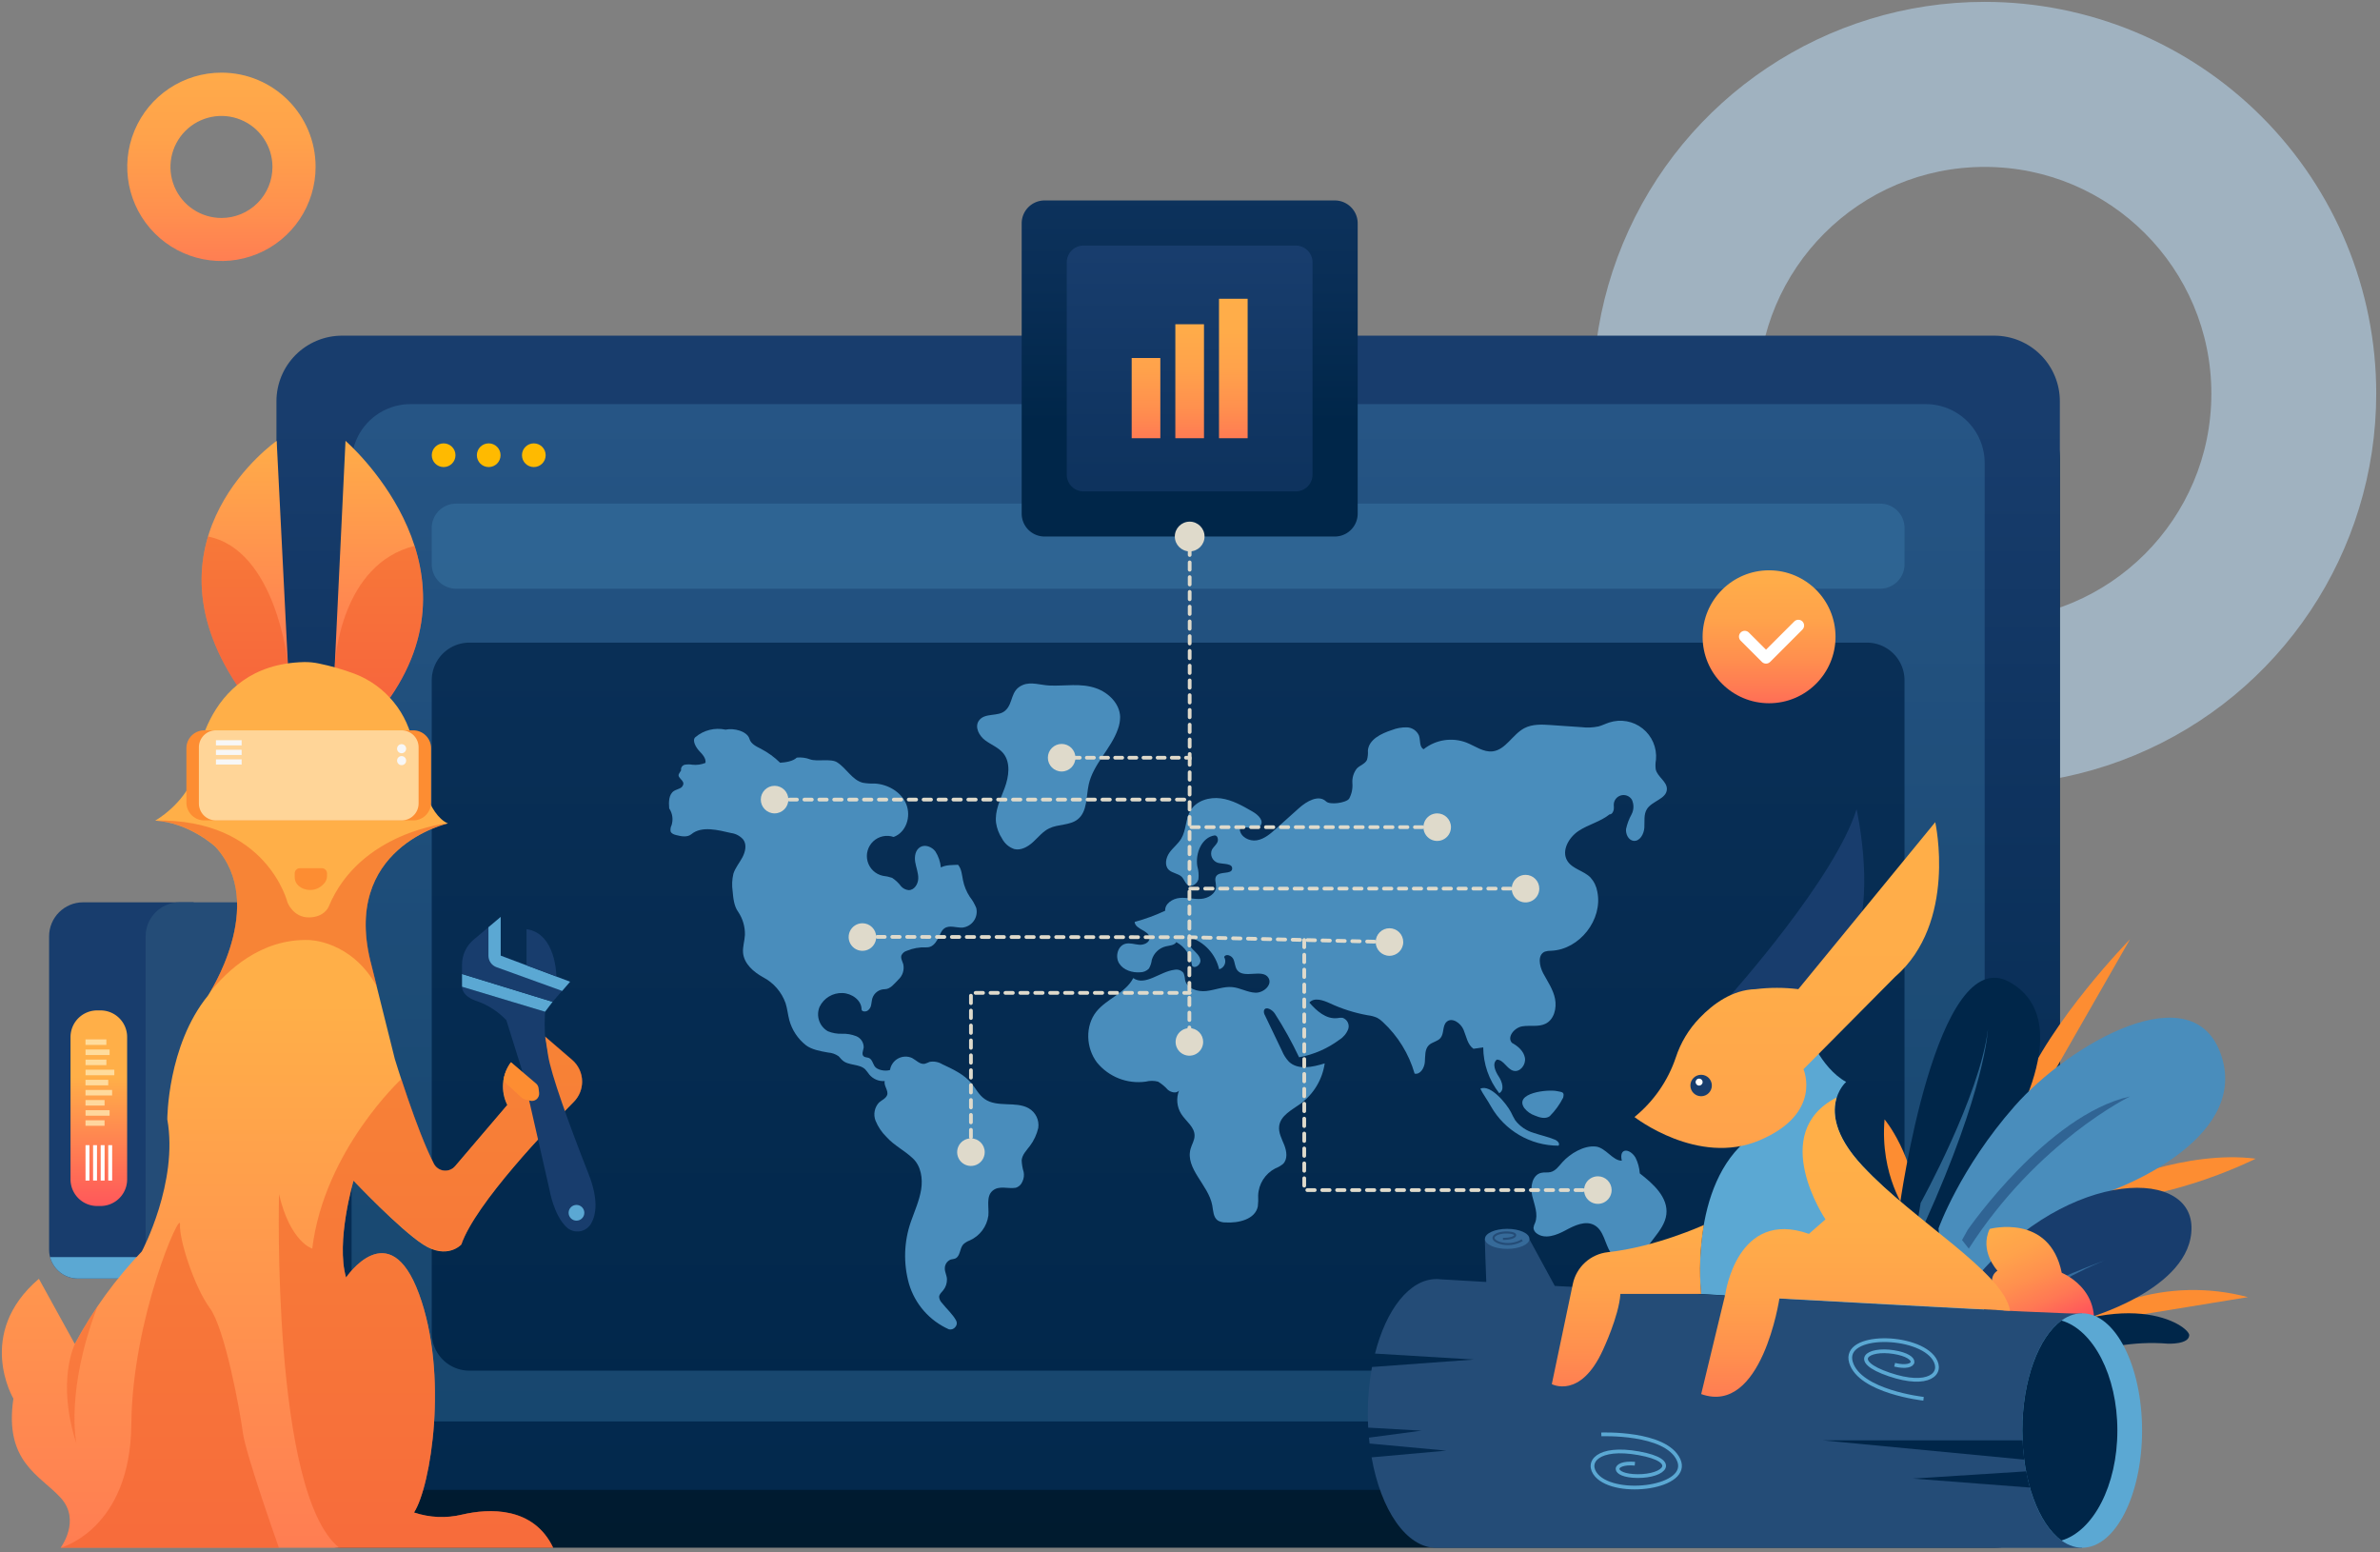 <?xml version="1.0" encoding="utf-8"?>
<svg width="575px" height="375px" viewBox="0 0 575 375" version="1.1" xmlns:xlink="http://www.w3.org/1999/xlink" xmlns="http://www.w3.org/2000/svg">
  <rect x="0" y="0" width="575" height="375" fill="#808080" stroke="none"/>
  <desc>Created with Lunacy</desc>
  <defs>
    <linearGradient x1="0.5" y1="-0.049" x2="0.5" y2="1.044" id="gradient_1">
      <stop offset="0" stop-color="#002649" />
      <stop offset="0.38" stop-color="#002343" />
      <stop offset="0.88" stop-color="#001C32" />
      <stop offset="1" stop-color="#001A2D" />
    </linearGradient>
    <linearGradient x1="0.5" y1="1.241" x2="0.5" y2="0.074" id="gradient_2">
      <stop offset="0" stop-color="#002649" />
      <stop offset="0.32" stop-color="#042A4F" />
      <stop offset="0.75" stop-color="#0F3460" />
      <stop offset="1" stop-color="#183D6D" />
    </linearGradient>
    <linearGradient x1="0.5" y1="1.176" x2="0.5" y2="-3.259" id="gradient_3">
      <stop offset="0" stop-color="#002649" />
      <stop offset="0.23" stop-color="#082E55" />
      <stop offset="0.68" stop-color="#143967" />
      <stop offset="1" stop-color="#183D6D" />
    </linearGradient>
    <linearGradient x1="0.5" y1="1.774" x2="0.5" y2="-0.54" id="gradient_4">
      <stop offset="0" stop-color="#FF2A64" />
      <stop offset="0.03" stop-color="#FF3462" />
      <stop offset="0.17" stop-color="#FF595A" />
      <stop offset="0.31" stop-color="#FF7854" />
      <stop offset="0.46" stop-color="#FF904E" />
      <stop offset="0.62" stop-color="#FFA24B" />
      <stop offset="0.79" stop-color="#FFAC49" />
      <stop offset="1" stop-color="#FFAF48" />
    </linearGradient>
    <linearGradient x1="0.5" y1="2.376" x2="0.5" y2="-0.045" id="gradient_5">
      <stop offset="0" stop-color="#FF2A64" />
      <stop offset="1" stop-color="#FFAF48" />
    </linearGradient>
    <linearGradient x1="-2.208" y1="2.262" x2="-2.208" y2="-0.042" id="gradient_6">
      <stop offset="0" stop-color="#FF2A64" />
      <stop offset="1" stop-color="#FFAF48" />
    </linearGradient>
    <linearGradient x1="0.387" y1="2.022" x2="0.387" y2="0.387" id="gradient_7">
      <stop offset="0" stop-color="#FF2A64" />
      <stop offset="1" stop-color="#FFAF48" />
    </linearGradient>
    <linearGradient x1="-0.341" y1="0.5" x2="0.659" y2="0.5" id="gradient_8">
      <stop offset="0" stop-color="#FF2A64" />
      <stop offset="1" stop-color="#FFAF48" />
    </linearGradient>
    <linearGradient x1="0.5" y1="0.664" x2="0.5" y2="-1.045" id="gradient_9">
      <stop offset="0" stop-color="#002649" />
      <stop offset="0.24" stop-color="#092E56" />
      <stop offset="0.68" stop-color="#143967" />
      <stop offset="1" stop-color="#183D6D" />
    </linearGradient>
    <linearGradient x1="0.5" y1="3.204" x2="0.5" y2="0.024" id="gradient_10">
      <stop offset="0" stop-color="#002649" />
      <stop offset="0.32" stop-color="#042A4F" />
      <stop offset="0.75" stop-color="#0F3460" />
      <stop offset="1" stop-color="#183D6D" />
    </linearGradient>
    <linearGradient x1="2" y1="0.499" x2="-1.002" y2="0.499" id="gradient_11">
      <stop offset="0" stop-color="#FF2A64" />
      <stop offset="0.03" stop-color="#FF3462" />
      <stop offset="0.17" stop-color="#FF595A" />
      <stop offset="0.31" stop-color="#FF7854" />
      <stop offset="0.46" stop-color="#FF904E" />
      <stop offset="0.62" stop-color="#FFA24B" />
      <stop offset="0.79" stop-color="#FFAC49" />
      <stop offset="1" stop-color="#FFAF48" />
    </linearGradient>
    <linearGradient x1="1.703" y1="0.499" x2="-0.41" y2="0.499" id="gradient_12">
      <stop offset="0" stop-color="#FF2A64" />
      <stop offset="0.03" stop-color="#FF3462" />
      <stop offset="0.17" stop-color="#FF595A" />
      <stop offset="0.31" stop-color="#FF7854" />
      <stop offset="0.46" stop-color="#FF904E" />
      <stop offset="0.62" stop-color="#FFA24B" />
      <stop offset="0.79" stop-color="#FFAC49" />
      <stop offset="1" stop-color="#FFAF48" />
    </linearGradient>
    <linearGradient x1="1.575" y1="0.499" x2="-0.152" y2="0.499" id="gradient_13">
      <stop offset="0" stop-color="#FF2A64" />
      <stop offset="0.03" stop-color="#FF3462" />
      <stop offset="0.17" stop-color="#FF595A" />
      <stop offset="0.31" stop-color="#FF7854" />
      <stop offset="0.46" stop-color="#FF904E" />
      <stop offset="0.62" stop-color="#FFA24B" />
      <stop offset="0.79" stop-color="#FFAC49" />
      <stop offset="1" stop-color="#FFAF48" />
    </linearGradient>
    <linearGradient x1="0.61" y1="0.715" x2="0.309" y2="-0.164" id="gradient_14">
      <stop offset="0" stop-color="#FF2A64" />
      <stop offset="0.03" stop-color="#FF3462" />
      <stop offset="0.17" stop-color="#FF595A" />
      <stop offset="0.31" stop-color="#FF7854" />
      <stop offset="0.46" stop-color="#FF904E" />
      <stop offset="0.62" stop-color="#FFA24B" />
      <stop offset="0.79" stop-color="#FFAC49" />
      <stop offset="1" stop-color="#FFAF48" />
    </linearGradient>
    <linearGradient x1="0.5" y1="1.67" x2="0.5" y2="-0.43" id="gradient_15">
      <stop offset="0" stop-color="#FF2A64" />
      <stop offset="0.03" stop-color="#FF3462" />
      <stop offset="0.17" stop-color="#FF595A" />
      <stop offset="0.31" stop-color="#FF7854" />
      <stop offset="0.46" stop-color="#FF904E" />
      <stop offset="0.62" stop-color="#FFA24B" />
      <stop offset="0.79" stop-color="#FFAC49" />
      <stop offset="1" stop-color="#FFAF48" />
    </linearGradient>
    <linearGradient x1="0.5" y1="1.326" x2="0.5" y2="0.194" id="gradient_16">
      <stop offset="0" stop-color="#FF2A64" />
      <stop offset="0.03" stop-color="#FF3462" />
      <stop offset="0.17" stop-color="#FF595A" />
      <stop offset="0.31" stop-color="#FF7854" />
      <stop offset="0.46" stop-color="#FF904E" />
      <stop offset="0.62" stop-color="#FFA24B" />
      <stop offset="0.79" stop-color="#FFAC49" />
      <stop offset="1" stop-color="#FFAF48" />
    </linearGradient>
    <linearGradient x1="0.5" y1="2.613" x2="0.5" y2="-0.084" id="gradient_17">
      <stop offset="0" stop-color="#FF2A64" />
      <stop offset="0.03" stop-color="#FF3462" />
      <stop offset="0.17" stop-color="#FF595A" />
      <stop offset="0.31" stop-color="#FF7854" />
      <stop offset="0.46" stop-color="#FF904E" />
      <stop offset="0.62" stop-color="#FFA24B" />
      <stop offset="0.79" stop-color="#FFAC49" />
      <stop offset="1" stop-color="#FFAF48" />
    </linearGradient>
    <linearGradient x1="0.5" y1="1.45" x2="0.5" y2="-0.279" id="gradient_18">
      <stop offset="0" stop-color="#FF2A64" />
      <stop offset="0.03" stop-color="#FF3462" />
      <stop offset="0.17" stop-color="#FF595A" />
      <stop offset="0.31" stop-color="#FF7854" />
      <stop offset="0.46" stop-color="#FF904E" />
      <stop offset="0.62" stop-color="#FFA24B" />
      <stop offset="0.79" stop-color="#FFAC49" />
      <stop offset="1" stop-color="#FFAF48" />
    </linearGradient>
  </defs>
  <g id="Section-3" transform="translate(0.449 0.45)">
    <path d="M7.206 58.399C21.852 23.046 56.353 -0.004 94.62 0C119.709 0 143.771 9.967 161.511 27.707C179.252 45.448 189.219 69.51 189.219 94.599C189.222 132.866 166.173 167.367 130.82 182.013C95.466 196.659 54.772 188.565 27.713 161.506C0.654 134.447 -7.44 93.752 7.206 58.399ZM39.855 94.635C39.855 124.881 64.374 149.4 94.62 149.4C124.866 149.4 149.385 124.881 149.385 94.635C149.385 64.389 124.866 39.87 94.62 39.87C64.374 39.87 39.855 64.389 39.855 94.635Z" transform="translate(384.423 0)" id="Shape" fill="#C0E4FF" fill-opacity="0.5" fill-rule="evenodd" stroke="none" />
    <path d="M15.848 0L415.018 0Q415.407 0 415.796 0.019Q416.184 0.038 416.571 0.076Q416.959 0.114 417.343 0.172Q417.728 0.229 418.11 0.305Q418.491 0.38 418.869 0.475Q419.246 0.569 419.618 0.682Q419.991 0.795 420.357 0.926Q420.723 1.057 421.083 1.206Q421.442 1.355 421.794 1.522Q422.146 1.688 422.489 1.871Q422.832 2.055 423.165 2.255Q423.499 2.455 423.823 2.671Q424.146 2.887 424.459 3.119Q424.771 3.351 425.072 3.597Q425.373 3.844 425.661 4.105Q425.949 4.367 426.224 4.642Q426.499 4.917 426.761 5.205Q427.022 5.493 427.269 5.794Q427.515 6.095 427.747 6.407Q427.979 6.72 428.195 7.043Q428.411 7.367 428.611 7.7Q428.811 8.034 428.995 8.377Q429.178 8.72 429.344 9.072Q429.511 9.424 429.66 9.783Q429.808 10.143 429.94 10.509Q430.071 10.875 430.184 11.248Q430.297 11.62 430.391 11.997Q430.486 12.375 430.561 12.756Q430.637 13.138 430.694 13.523Q430.752 13.908 430.79 14.295Q430.828 14.682 430.847 15.07Q430.866 15.459 430.866 15.848L430.866 262.963Q430.866 263.352 430.847 263.741Q430.828 264.129 430.79 264.516Q430.752 264.904 430.694 265.288Q430.637 265.673 430.561 266.055Q430.486 266.436 430.391 266.814Q430.297 267.191 430.184 267.563Q430.071 267.936 429.94 268.302Q429.808 268.668 429.66 269.028Q429.511 269.387 429.344 269.739Q429.178 270.091 428.995 270.434Q428.811 270.777 428.611 271.111Q428.411 271.444 428.195 271.768Q427.979 272.091 427.747 272.404Q427.515 272.716 427.269 273.017Q427.022 273.318 426.761 273.606Q426.499 273.894 426.224 274.169Q425.949 274.444 425.661 274.706Q425.373 274.967 425.072 275.214Q424.771 275.46 424.459 275.692Q424.146 275.924 423.823 276.14Q423.499 276.356 423.165 276.556Q422.832 276.756 422.489 276.94Q422.146 277.123 421.794 277.289Q421.442 277.456 421.083 277.605Q420.723 277.753 420.357 277.885Q419.991 278.016 419.618 278.129Q419.246 278.242 418.869 278.336Q418.491 278.431 418.11 278.507Q417.728 278.582 417.343 278.639Q416.959 278.697 416.571 278.735Q416.184 278.773 415.796 278.792Q415.407 278.811 415.018 278.811L15.848 278.811Q15.459 278.811 15.07 278.792Q14.682 278.773 14.295 278.735Q13.908 278.697 13.523 278.639Q13.138 278.582 12.756 278.507Q12.375 278.431 11.997 278.336Q11.62 278.242 11.248 278.129Q10.875 278.016 10.509 277.885Q10.143 277.753 9.783 277.605Q9.424 277.456 9.072 277.289Q8.72 277.123 8.377 276.94Q8.034 276.756 7.7 276.556Q7.367 276.356 7.043 276.14Q6.72 275.924 6.407 275.692Q6.095 275.46 5.794 275.214Q5.493 274.967 5.205 274.706Q4.917 274.444 4.642 274.169Q4.367 273.894 4.105 273.606Q3.844 273.318 3.597 273.017Q3.351 272.716 3.119 272.404Q2.887 272.091 2.671 271.768Q2.455 271.444 2.255 271.11Q2.055 270.777 1.871 270.434Q1.688 270.091 1.522 269.739Q1.355 269.387 1.206 269.028Q1.057 268.668 0.926 268.302Q0.795 267.936 0.682 267.563Q0.569 267.191 0.475 266.814Q0.38 266.436 0.305 266.055Q0.229 265.673 0.172 265.288Q0.114 264.904 0.076 264.516Q0.038 264.129 0.019 263.741Q0 263.352 0 262.963L0 15.848Q0 15.459 0.019 15.07Q0.038 14.682 0.076 14.295Q0.114 13.908 0.172 13.523Q0.229 13.138 0.305 12.756Q0.38 12.375 0.475 11.997Q0.569 11.62 0.682 11.248Q0.795 10.875 0.926 10.509Q1.057 10.143 1.206 9.783Q1.355 9.424 1.522 9.072Q1.688 8.72 1.871 8.377Q2.055 8.034 2.255 7.7Q2.455 7.367 2.671 7.043Q2.887 6.72 3.119 6.407Q3.351 6.095 3.597 5.794Q3.844 5.493 4.105 5.205Q4.367 4.917 4.642 4.642Q4.917 4.367 5.205 4.105Q5.493 3.844 5.794 3.597Q6.095 3.351 6.407 3.119Q6.72 2.887 7.043 2.671Q7.367 2.455 7.7 2.255Q8.034 2.055 8.377 1.871Q8.72 1.688 9.072 1.522Q9.424 1.355 9.783 1.206Q10.143 1.057 10.509 0.926Q10.875 0.795 11.248 0.682Q11.62 0.569 11.997 0.475Q12.375 0.38 12.756 0.305Q13.138 0.229 13.523 0.172Q13.908 0.114 14.295 0.076Q14.682 0.038 15.07 0.019Q15.459 0 15.848 0L15.848 0Z" transform="translate(66.339 94.599)" id="Rectangle" fill="url(#gradient_1)" stroke="none" />
    <path d="M15.848 0L415.018 0Q415.407 0 415.796 0.019Q416.184 0.038 416.571 0.076Q416.959 0.114 417.343 0.172Q417.728 0.229 418.11 0.305Q418.491 0.38 418.869 0.475Q419.246 0.569 419.618 0.682Q419.991 0.795 420.357 0.926Q420.723 1.057 421.083 1.206Q421.442 1.355 421.794 1.522Q422.146 1.688 422.489 1.871Q422.832 2.055 423.165 2.255Q423.499 2.455 423.823 2.671Q424.146 2.887 424.459 3.119Q424.771 3.351 425.072 3.597Q425.373 3.844 425.661 4.105Q425.949 4.367 426.224 4.642Q426.499 4.917 426.761 5.205Q427.022 5.493 427.269 5.794Q427.515 6.095 427.747 6.407Q427.979 6.72 428.195 7.043Q428.411 7.367 428.611 7.7Q428.811 8.034 428.995 8.377Q429.178 8.72 429.344 9.072Q429.511 9.424 429.66 9.783Q429.808 10.143 429.94 10.509Q430.071 10.875 430.184 11.248Q430.297 11.62 430.391 11.997Q430.486 12.375 430.561 12.756Q430.637 13.138 430.694 13.523Q430.752 13.908 430.79 14.295Q430.828 14.682 430.847 15.07Q430.866 15.459 430.866 15.848L430.866 262.963Q430.866 263.352 430.847 263.741Q430.828 264.129 430.79 264.516Q430.752 264.904 430.694 265.288Q430.637 265.673 430.561 266.055Q430.486 266.436 430.391 266.814Q430.297 267.191 430.184 267.563Q430.071 267.936 429.94 268.302Q429.808 268.668 429.66 269.028Q429.511 269.387 429.344 269.739Q429.178 270.091 428.995 270.434Q428.811 270.777 428.611 271.111Q428.411 271.444 428.195 271.768Q427.979 272.091 427.747 272.404Q427.515 272.716 427.269 273.017Q427.022 273.318 426.761 273.606Q426.499 273.894 426.224 274.169Q425.949 274.444 425.661 274.706Q425.373 274.967 425.072 275.214Q424.771 275.461 424.459 275.692Q424.146 275.924 423.823 276.14Q423.499 276.356 423.165 276.556Q422.832 276.756 422.489 276.94Q422.146 277.123 421.794 277.289Q421.442 277.456 421.083 277.605Q420.723 277.754 420.357 277.885Q419.991 278.016 419.618 278.129Q419.246 278.242 418.869 278.336Q418.491 278.431 418.11 278.507Q417.728 278.582 417.343 278.639Q416.959 278.697 416.571 278.735Q416.184 278.773 415.796 278.792Q415.407 278.811 415.018 278.811L15.848 278.811Q15.459 278.811 15.07 278.792Q14.682 278.773 14.295 278.735Q13.908 278.697 13.523 278.639Q13.138 278.582 12.756 278.507Q12.375 278.431 11.997 278.336Q11.62 278.242 11.248 278.129Q10.875 278.016 10.509 277.885Q10.143 277.754 9.783 277.605Q9.424 277.456 9.072 277.289Q8.72 277.123 8.377 276.94Q8.034 276.756 7.7 276.556Q7.367 276.356 7.043 276.14Q6.72 275.924 6.407 275.692Q6.095 275.461 5.794 275.214Q5.493 274.967 5.205 274.706Q4.917 274.444 4.642 274.169Q4.367 273.894 4.105 273.606Q3.844 273.318 3.597 273.017Q3.351 272.716 3.119 272.404Q2.887 272.091 2.671 271.768Q2.455 271.444 2.255 271.111Q2.055 270.777 1.871 270.434Q1.688 270.091 1.522 269.739Q1.355 269.387 1.206 269.028Q1.057 268.668 0.926 268.302Q0.795 267.936 0.682 267.563Q0.569 267.191 0.475 266.814Q0.38 266.436 0.305 266.055Q0.229 265.673 0.172 265.288Q0.114 264.904 0.076 264.516Q0.038 264.129 0.019 263.741Q0 263.352 0 262.963L0 15.848Q0 15.459 0.019 15.07Q0.038 14.682 0.076 14.295Q0.114 13.908 0.172 13.523Q0.229 13.138 0.305 12.756Q0.38 12.375 0.475 11.997Q0.569 11.62 0.682 11.248Q0.795 10.875 0.926 10.509Q1.057 10.143 1.206 9.783Q1.355 9.424 1.522 9.072Q1.688 8.72 1.871 8.377Q2.055 8.034 2.255 7.7Q2.455 7.367 2.671 7.043Q2.887 6.72 3.119 6.407Q3.351 6.095 3.597 5.794Q3.844 5.493 4.105 5.205Q4.367 4.917 4.642 4.642Q4.917 4.367 5.205 4.105Q5.493 3.844 5.794 3.597Q6.095 3.351 6.407 3.119Q6.72 2.887 7.043 2.671Q7.367 2.455 7.7 2.255Q8.034 2.055 8.377 1.871Q8.72 1.688 9.072 1.522Q9.424 1.355 9.783 1.206Q10.143 1.057 10.509 0.926Q10.875 0.795 11.248 0.682Q11.62 0.569 11.997 0.475Q12.375 0.38 12.756 0.305Q13.138 0.229 13.523 0.172Q13.908 0.114 14.295 0.076Q14.682 0.038 15.07 0.019Q15.459 0 15.848 0L15.848 0Z" transform="translate(66.339 80.631)" id="Rectangle" fill="url(#gradient_2)" stroke="none" />
    <path d="M14.237 0L380.314 0Q380.663 0 381.013 0.017Q381.362 0.034 381.709 0.069Q382.057 0.103 382.403 0.154Q382.749 0.205 383.091 0.274Q383.434 0.342 383.773 0.427Q384.112 0.512 384.447 0.613Q384.781 0.714 385.11 0.832Q385.439 0.95 385.762 1.084Q386.085 1.217 386.401 1.367Q386.717 1.516 387.025 1.681Q387.333 1.846 387.633 2.026Q387.933 2.205 388.224 2.399Q388.514 2.594 388.795 2.802Q389.076 3.01 389.346 3.232Q389.616 3.453 389.875 3.688Q390.134 3.923 390.381 4.17Q390.628 4.417 390.863 4.676Q391.098 4.935 391.319 5.205Q391.541 5.475 391.749 5.756Q391.957 6.037 392.152 6.327Q392.346 6.618 392.525 6.918Q392.705 7.217 392.87 7.526Q393.035 7.834 393.184 8.15Q393.333 8.466 393.467 8.789Q393.601 9.112 393.719 9.441Q393.836 9.77 393.938 10.104Q394.039 10.439 394.124 10.778Q394.209 11.117 394.277 11.46Q394.346 11.802 394.397 12.148Q394.448 12.494 394.482 12.841Q394.517 13.189 394.534 13.538Q394.551 13.887 394.551 14.237L394.551 231.508Q394.551 231.857 394.534 232.207Q394.517 232.556 394.482 232.903Q394.448 233.251 394.397 233.597Q394.346 233.943 394.277 234.285Q394.209 234.628 394.124 234.967Q394.039 235.306 393.938 235.641Q393.836 235.975 393.719 236.304Q393.601 236.633 393.467 236.956Q393.333 237.279 393.184 237.595Q393.035 237.911 392.87 238.219Q392.705 238.527 392.525 238.827Q392.346 239.127 392.152 239.418Q391.957 239.708 391.749 239.989Q391.541 240.27 391.319 240.54Q391.098 240.81 390.863 241.069Q390.628 241.328 390.381 241.575Q390.134 241.822 389.875 242.057Q389.616 242.292 389.346 242.513Q389.076 242.735 388.795 242.943Q388.514 243.151 388.224 243.346Q387.933 243.54 387.633 243.719Q387.333 243.899 387.025 244.064Q386.717 244.229 386.401 244.378Q386.085 244.527 385.762 244.661Q385.439 244.795 385.11 244.913Q384.781 245.031 384.447 245.132Q384.112 245.233 383.773 245.318Q383.434 245.403 383.091 245.471Q382.749 245.54 382.403 245.591Q382.057 245.642 381.709 245.676Q381.362 245.711 381.013 245.728Q380.663 245.745 380.314 245.745L14.237 245.745Q13.887 245.745 13.538 245.728Q13.189 245.711 12.841 245.676Q12.494 245.642 12.148 245.591Q11.802 245.54 11.46 245.471Q11.117 245.403 10.778 245.318Q10.439 245.233 10.104 245.132Q9.77 245.031 9.441 244.913Q9.112 244.795 8.789 244.661Q8.466 244.527 8.15 244.378Q7.834 244.229 7.526 244.064Q7.217 243.899 6.918 243.719Q6.618 243.54 6.327 243.346Q6.037 243.151 5.756 242.943Q5.475 242.735 5.205 242.513Q4.935 242.292 4.676 242.057Q4.417 241.822 4.17 241.575Q3.923 241.328 3.688 241.069Q3.453 240.81 3.232 240.54Q3.01 240.27 2.802 239.989Q2.594 239.708 2.399 239.418Q2.205 239.127 2.026 238.827Q1.846 238.527 1.681 238.219Q1.516 237.911 1.367 237.595Q1.217 237.279 1.084 236.956Q0.95 236.633 0.832 236.304Q0.714 235.975 0.613 235.641Q0.512 235.306 0.427 234.967Q0.342 234.628 0.274 234.285Q0.205 233.943 0.154 233.597Q0.103 233.251 0.069 232.903Q0.034 232.556 0.017 232.207Q0 231.857 0 231.508L0 14.237Q0 13.887 0.017 13.538Q0.034 13.189 0.069 12.841Q0.103 12.494 0.154 12.148Q0.205 11.802 0.274 11.46Q0.342 11.117 0.427 10.778Q0.512 10.439 0.613 10.104Q0.714 9.77 0.832 9.441Q0.95 9.112 1.084 8.789Q1.217 8.466 1.367 8.15Q1.516 7.834 1.681 7.526Q1.846 7.217 2.026 6.918Q2.205 6.618 2.399 6.327Q2.594 6.037 2.802 5.756Q3.01 5.475 3.232 5.205Q3.453 4.935 3.688 4.676Q3.923 4.417 4.17 4.17Q4.417 3.923 4.676 3.688Q4.935 3.453 5.205 3.232Q5.475 3.01 5.756 2.802Q6.037 2.594 6.327 2.399Q6.618 2.205 6.918 2.026Q7.217 1.846 7.526 1.681Q7.834 1.516 8.15 1.367Q8.466 1.217 8.789 1.084Q9.112 0.95 9.441 0.832Q9.77 0.714 10.104 0.613Q10.439 0.512 10.778 0.427Q11.117 0.342 11.46 0.274Q11.802 0.205 12.148 0.154Q12.494 0.103 12.841 0.069Q13.189 0.034 13.538 0.017Q13.887 0 14.237 0L14.237 0Z" transform="translate(84.492 97.164)" id="Rectangle" fill="#498DBC" fill-opacity="0.3" stroke="none" />
    <path d="M2.862 5.724C4.443 5.724 5.724 4.443 5.724 2.862C5.724 1.281 4.443 0 2.862 0C1.281 0 0 1.281 0 2.862C0 4.443 1.281 5.724 2.862 5.724Z" transform="translate(103.869 106.65)" id="Oval" fill="#FFBA00" stroke="none" />
    <path d="M2.862 5.724C4.443 5.724 5.724 4.443 5.724 2.862C5.724 1.281 4.443 0 2.862 0C1.281 0 0 1.281 0 2.862C0 4.443 1.281 5.724 2.862 5.724Z" transform="translate(114.759 106.65)" id="Oval" fill="#FFBA00" stroke="none" />
    <path d="M2.862 5.724C4.443 5.724 5.724 4.443 5.724 2.862C5.724 1.281 4.443 0 2.862 0C1.281 0 0 1.281 0 2.862C0 4.443 1.281 5.724 2.862 5.724Z" transform="translate(125.658 106.65)" id="Oval" fill="#FFBA00" stroke="none" />
    <path d="M5.867 0L349.948 0Q350.092 0 350.236 0.007Q350.38 0.014 350.523 0.028Q350.666 0.042 350.809 0.064Q350.951 0.085 351.093 0.113Q351.234 0.141 351.374 0.176Q351.513 0.211 351.651 0.253Q351.789 0.294 351.924 0.343Q352.06 0.391 352.193 0.447Q352.326 0.502 352.456 0.563Q352.587 0.625 352.714 0.693Q352.841 0.761 352.964 0.835Q353.088 0.909 353.207 0.989Q353.327 1.069 353.443 1.155Q353.559 1.24 353.67 1.332Q353.781 1.423 353.888 1.52Q353.995 1.617 354.097 1.718Q354.198 1.82 354.295 1.927Q354.392 2.034 354.483 2.145Q354.575 2.256 354.66 2.372Q354.746 2.488 354.826 2.607Q354.906 2.727 354.98 2.851Q355.054 2.974 355.122 3.101Q355.19 3.228 355.252 3.359Q355.313 3.489 355.368 3.622Q355.423 3.755 355.472 3.89Q355.521 4.026 355.562 4.164Q355.604 4.302 355.639 4.441Q355.674 4.581 355.702 4.722Q355.73 4.864 355.751 5.006Q355.773 5.149 355.787 5.292Q355.801 5.435 355.808 5.579Q355.815 5.723 355.815 5.867L355.815 14.671Q355.815 14.815 355.808 14.959Q355.801 15.103 355.787 15.246Q355.773 15.389 355.751 15.532Q355.73 15.674 355.702 15.816Q355.674 15.957 355.639 16.097Q355.604 16.236 355.562 16.374Q355.521 16.512 355.472 16.648Q355.423 16.783 355.368 16.916Q355.313 17.049 355.252 17.18Q355.19 17.31 355.122 17.437Q355.054 17.564 354.98 17.687Q354.906 17.811 354.826 17.93Q354.746 18.05 354.66 18.166Q354.575 18.282 354.483 18.393Q354.392 18.504 354.295 18.611Q354.198 18.718 354.097 18.82Q353.995 18.921 353.888 19.018Q353.781 19.115 353.67 19.206Q353.559 19.298 353.443 19.383Q353.327 19.469 353.207 19.549Q353.088 19.629 352.964 19.703Q352.841 19.777 352.714 19.845Q352.587 19.913 352.456 19.975Q352.326 20.036 352.193 20.091Q352.06 20.146 351.924 20.195Q351.789 20.244 351.651 20.285Q351.513 20.327 351.374 20.362Q351.234 20.397 351.093 20.425Q350.951 20.453 350.809 20.474Q350.666 20.496 350.523 20.51Q350.38 20.524 350.236 20.531Q350.092 20.538 349.948 20.538L5.867 20.538Q5.723 20.538 5.579 20.531Q5.435 20.524 5.292 20.51Q5.149 20.496 5.006 20.474Q4.864 20.453 4.722 20.425Q4.581 20.397 4.441 20.362Q4.302 20.327 4.164 20.285Q4.026 20.244 3.89 20.195Q3.755 20.146 3.622 20.091Q3.489 20.036 3.359 19.975Q3.228 19.913 3.101 19.845Q2.974 19.777 2.851 19.703Q2.727 19.629 2.607 19.549Q2.488 19.469 2.372 19.383Q2.256 19.298 2.145 19.206Q2.034 19.115 1.927 19.018Q1.82 18.921 1.718 18.82Q1.617 18.718 1.52 18.611Q1.423 18.504 1.332 18.393Q1.24 18.282 1.155 18.166Q1.069 18.05 0.989 17.93Q0.909 17.811 0.835 17.687Q0.761 17.564 0.693 17.437Q0.625 17.31 0.563 17.18Q0.502 17.049 0.447 16.916Q0.391 16.783 0.343 16.648Q0.294 16.512 0.253 16.374Q0.211 16.236 0.176 16.097Q0.141 15.957 0.113 15.816Q0.085 15.674 0.064 15.532Q0.042 15.389 0.028 15.246Q0.014 15.103 0.007 14.959Q0 14.815 0 14.671L0 5.867Q0 5.723 0.007 5.579Q0.014 5.435 0.028 5.292Q0.042 5.149 0.064 5.006Q0.085 4.864 0.113 4.722Q0.141 4.581 0.176 4.441Q0.211 4.302 0.253 4.164Q0.294 4.026 0.343 3.89Q0.391 3.755 0.447 3.622Q0.502 3.489 0.563 3.359Q0.625 3.228 0.693 3.101Q0.761 2.974 0.835 2.851Q0.909 2.727 0.989 2.607Q1.069 2.488 1.155 2.372Q1.24 2.256 1.332 2.145Q1.423 2.034 1.52 1.927Q1.617 1.82 1.718 1.718Q1.82 1.617 1.927 1.52Q2.034 1.423 2.145 1.332Q2.256 1.24 2.372 1.155Q2.488 1.069 2.607 0.989Q2.727 0.909 2.851 0.835Q2.974 0.761 3.101 0.693Q3.228 0.625 3.359 0.563Q3.489 0.502 3.622 0.447Q3.755 0.391 3.89 0.343Q4.026 0.294 4.164 0.253Q4.302 0.211 4.441 0.176Q4.581 0.141 4.722 0.113Q4.864 0.085 5.006 0.064Q5.149 0.042 5.292 0.028Q5.435 0.014 5.579 0.007Q5.723 0 5.867 0L5.867 0Z" transform="translate(103.86 121.212)" id="Rectangle" fill="#498DBC" fill-opacity="0.3" stroke="none" />
    <path d="M9.098 0L346.717 0Q346.94 0 347.163 0.011Q347.387 0.022 347.609 0.044Q347.831 0.066 348.052 0.098Q348.273 0.131 348.492 0.175Q348.711 0.218 348.928 0.273Q349.144 0.327 349.358 0.392Q349.572 0.457 349.782 0.532Q349.992 0.607 350.199 0.693Q350.405 0.778 350.607 0.874Q350.809 0.969 351.006 1.074Q351.203 1.18 351.394 1.294Q351.586 1.409 351.772 1.533Q351.957 1.657 352.137 1.79Q352.316 1.923 352.489 2.065Q352.661 2.207 352.827 2.357Q352.992 2.507 353.15 2.665Q353.308 2.823 353.458 2.988Q353.608 3.154 353.75 3.326Q353.892 3.499 354.025 3.678Q354.158 3.858 354.282 4.043Q354.406 4.229 354.521 4.421Q354.635 4.612 354.741 4.809Q354.846 5.006 354.941 5.208Q355.037 5.41 355.122 5.616Q355.208 5.823 355.283 6.033Q355.358 6.243 355.423 6.457Q355.488 6.671 355.542 6.887Q355.597 7.104 355.64 7.323Q355.684 7.542 355.716 7.763Q355.749 7.984 355.771 8.206Q355.793 8.429 355.804 8.652Q355.815 8.875 355.815 9.098L355.815 166.762Q355.815 166.985 355.804 167.208Q355.793 167.431 355.771 167.654Q355.749 167.876 355.716 168.097Q355.684 168.318 355.64 168.537Q355.597 168.756 355.542 168.973Q355.488 169.189 355.423 169.403Q355.358 169.617 355.283 169.827Q355.208 170.037 355.122 170.244Q355.037 170.45 354.941 170.652Q354.846 170.854 354.741 171.051Q354.635 171.248 354.521 171.439Q354.406 171.631 354.282 171.817Q354.158 172.002 354.025 172.182Q353.892 172.361 353.75 172.534Q353.608 172.706 353.458 172.872Q353.308 173.037 353.15 173.195Q352.992 173.353 352.827 173.503Q352.661 173.653 352.489 173.795Q352.316 173.937 352.137 174.07Q351.957 174.203 351.772 174.327Q351.586 174.451 351.394 174.566Q351.203 174.68 351.006 174.786Q350.809 174.891 350.607 174.986Q350.405 175.082 350.199 175.167Q349.992 175.253 349.782 175.328Q349.572 175.403 349.358 175.468Q349.144 175.533 348.928 175.587Q348.711 175.642 348.492 175.685Q348.273 175.729 348.052 175.762Q347.831 175.794 347.609 175.816Q347.387 175.838 347.163 175.849Q346.94 175.86 346.717 175.86L9.098 175.86Q8.875 175.86 8.652 175.849Q8.429 175.838 8.206 175.816Q7.984 175.794 7.763 175.762Q7.542 175.729 7.323 175.685Q7.104 175.642 6.887 175.587Q6.671 175.533 6.457 175.468Q6.243 175.403 6.033 175.328Q5.823 175.253 5.616 175.167Q5.41 175.082 5.208 174.986Q5.006 174.891 4.809 174.786Q4.612 174.68 4.421 174.566Q4.229 174.451 4.043 174.327Q3.858 174.203 3.678 174.07Q3.499 173.937 3.326 173.795Q3.154 173.653 2.988 173.503Q2.823 173.353 2.665 173.195Q2.507 173.037 2.357 172.872Q2.207 172.706 2.065 172.534Q1.923 172.361 1.79 172.182Q1.657 172.002 1.533 171.817Q1.409 171.631 1.294 171.439Q1.18 171.248 1.074 171.051Q0.969 170.854 0.874 170.652Q0.778 170.45 0.693 170.244Q0.607 170.037 0.532 169.827Q0.457 169.617 0.392 169.403Q0.327 169.189 0.273 168.973Q0.218 168.756 0.175 168.537Q0.131 168.318 0.098 168.097Q0.066 167.876 0.044 167.654Q0.022 167.431 0.011 167.208Q0 166.985 0 166.762L0 9.098Q0 8.875 0.011 8.652Q0.022 8.429 0.044 8.206Q0.066 7.984 0.098 7.763Q0.131 7.542 0.175 7.323Q0.218 7.104 0.273 6.887Q0.327 6.671 0.392 6.457Q0.457 6.243 0.532 6.033Q0.607 5.823 0.693 5.616Q0.778 5.41 0.874 5.208Q0.969 5.006 1.074 4.809Q1.18 4.612 1.294 4.421Q1.409 4.229 1.533 4.043Q1.657 3.858 1.79 3.678Q1.923 3.499 2.065 3.326Q2.207 3.154 2.357 2.988Q2.507 2.823 2.665 2.665Q2.823 2.507 2.988 2.357Q3.154 2.207 3.326 2.065Q3.499 1.923 3.678 1.79Q3.858 1.657 4.043 1.533Q4.229 1.409 4.421 1.294Q4.612 1.18 4.809 1.074Q5.006 0.969 5.208 0.874Q5.41 0.778 5.616 0.693Q5.823 0.607 6.033 0.532Q6.243 0.457 6.457 0.392Q6.671 0.327 6.887 0.273Q7.104 0.218 7.323 0.175Q7.542 0.131 7.763 0.098Q7.984 0.066 8.206 0.044Q8.429 0.022 8.652 0.011Q8.875 0 9.098 0L9.098 0Z" transform="translate(103.86 154.782)" id="Rectangle" fill="url(#gradient_3)" stroke="none" />
    <path d="M1.747 14.01C5.285 5.509 13.599 -0.022 22.807 0C35.35 0.025 45.505 10.2 45.505 22.743C45.508 31.951 39.961 40.254 31.453 43.775C22.945 47.296 13.153 45.342 6.649 38.824C0.144 32.307 -1.791 22.511 1.747 14.01ZM11.395 27.534C13.318 32.132 17.823 35.118 22.807 35.1C26.074 35.091 29.203 33.783 31.505 31.465C33.808 29.148 35.095 26.01 35.083 22.743C35.068 17.759 32.052 13.274 27.441 11.382C22.831 9.488 17.534 10.56 14.021 14.096C10.508 17.632 9.472 22.936 11.395 27.534Z" transform="translate(30.293 17.1)" id="Shape" fill="url(#gradient_4)" fill-rule="evenodd" stroke="none" />
    <path d="M0 0.009L27.972 0.009C31.819 0.009 34.938 3.128 34.938 6.975L34.938 82.674C34.938 87.217 31.255 90.9 26.712 90.9L0 90.9L0 0L0 0.009Z" transform="matrix(-1 8.742278E-08 -8.742278E-08 -1 46.35 308.412)" id="Path" fill="#183D6D" stroke="none" />
    <path d="M34.704 0L34.704 5.184L6.732 5.184C3.572 5.183 0.808 3.055 0 0L34.704 0Z" transform="translate(11.646 303.21)" id="Path" fill="#5BA8D3" stroke="none" />
    <path d="M20.835 53.712L18.135 0C18.135 0 -15.21 23.166 8.532 58.995L20.142 58.995L20.835 53.712Z" transform="translate(48.258 106.047)" id="Path" fill="url(#gradient_5)" stroke="none" />
    <path d="M0 54.639L2.619 0C2.619 0 36.234 28.926 13.419 61.983L3.528 61.983L0 54.639Z" transform="translate(80.406 106.047)" id="Path" fill="url(#gradient_6)" stroke="none" />
    <path d="M8.527 35.892C-0.851 21.735 -1.319 9.558 1.552 0C18.013 3.285 20.839 30.6 20.839 30.6L19.678 35.883L8.527 35.892Z" transform="translate(48.254 129.15)" id="Path" fill="#F15A24" fill-opacity="0.5" stroke="none" />
    <path d="M0.009 29.16C0.099 27.36 1.593 4.446 19.305 0C22.626 10.413 22.68 23.175 13.383 36.621L3.528 36.621L0 29.277L0.009 29.16Z" transform="translate(80.406 131.409)" id="Path" fill="#F15A24" fill-opacity="0.5" stroke="none" />
    <path d="M0 0.009L34.938 0.009L34.938 82.674C34.938 84.856 34.071 86.948 32.529 88.491C30.986 90.033 28.894 90.9 26.712 90.9L0 90.9L0 0L0 0.009Z" transform="matrix(-1 8.742278E-08 -8.742278E-08 -1 69.669 308.412)" id="Path" fill="#244C77" stroke="none" />
    <path d="M133.201 213.942L14.194 213.942C14.194 213.942 19.207 207.327 14.194 201.855C9.181 196.383 0.514 193.197 2.791 177.924C2.791 177.924 -6.551 162.201 8.947 148.98L17.614 164.703C21.987 156.563 27.436 149.05 33.814 142.365C33.814 142.365 42.697 125.724 39.97 110.451C39.97 110.451 39.97 92.676 49.771 80.598C49.771 80.598 64.414 58.602 51.571 44.598C51.571 44.598 45.271 38.784 37.045 38.298C37.045 38.298 43.876 34.536 46.612 27.192C46.612 27.192 47.755 0.615 72.973 0.003C74.182 -0.02 75.39 0.095 76.573 0.345C79.526 0.949 82.426 1.782 85.249 2.838C92.751 5.724 98.158 12.374 99.451 20.307C100.603 27.219 103.051 36.939 107.767 38.982C107.767 38.982 81.613 44.796 89.308 73.344L94.951 95.916C94.951 95.916 100.261 113.322 104.365 121.206C104.85 122.124 105.759 122.742 106.791 122.853C107.823 122.965 108.843 122.557 109.513 121.764L122.113 106.986C120.45 103.67 120.78 99.703 122.968 96.708L125.821 99.327L131.86 94.998L131.176 90.444L137.773 96.123C139.3 97.435 140.177 99.348 140.176 101.361L140.176 101.361C140.176 103.183 139.459 104.933 138.178 106.23C132.157 112.305 114.4 130.8 110.998 140.7C110.998 140.7 107.578 144.462 101.773 140.7C95.968 136.938 84.961 125.274 84.961 125.274C84.961 125.274 80.632 139.971 83.161 148.674C83.161 148.674 93.592 133.113 100.774 152.607C107.956 172.101 103.681 199.101 99.577 205.428C103.324 206.691 107.352 206.869 111.196 205.941C117.73 204.42 128.44 203.97 133.201 213.942Z" transform="translate(-0.001 159.477)" id="Path" fill="url(#gradient_7)" stroke="none" />
    <path d="M44.334 115.524C50.832 113.985 61.542 113.535 66.276 123.507L14.562 123.507C-1.791 110.277 0.063 38.124 0.063 38.124C2.763 49.743 8.091 51.282 8.091 51.282C10.998 27.522 29.637 10.314 29.637 10.314C31.518 16.056 34.785 25.515 37.512 30.762C37.997 31.68 38.906 32.298 39.938 32.41C40.97 32.522 41.99 32.113 42.66 31.32L55.26 16.542C53.597 13.226 53.927 9.259 56.115 6.264L58.968 8.883L65.007 4.554L64.323 0L70.92 5.679C72.447 6.991 73.324 8.904 73.323 10.917L73.323 10.917C73.323 12.74 72.606 14.489 71.325 15.786C65.304 21.861 47.547 40.356 44.145 50.256C44.145 50.256 40.725 54.018 34.92 50.256C29.115 46.494 18.063 34.875 18.063 34.875C18.063 34.875 13.734 49.572 16.263 58.275C16.263 58.275 26.694 42.714 33.876 62.208C41.058 81.702 36.783 108.702 32.679 115.029C36.439 116.293 40.481 116.465 44.334 115.524Z" transform="translate(66.897 249.876)" id="Path" fill="#F15A24" fill-opacity="0.5" stroke="none" />
    <path d="M4.319 0L54.793 0Q54.899 0 55.005 0.005Q55.111 0.01 55.216 0.021Q55.322 0.031 55.427 0.047Q55.532 0.062 55.636 0.083Q55.74 0.104 55.842 0.129Q55.945 0.155 56.047 0.186Q56.148 0.217 56.248 0.252Q56.348 0.288 56.446 0.329Q56.544 0.369 56.64 0.415Q56.735 0.46 56.829 0.51Q56.922 0.56 57.013 0.614Q57.104 0.669 57.193 0.728Q57.281 0.787 57.366 0.85Q57.451 0.913 57.533 0.98Q57.615 1.048 57.694 1.119Q57.772 1.19 57.847 1.265Q57.922 1.34 57.993 1.419Q58.064 1.497 58.132 1.579Q58.199 1.661 58.262 1.746Q58.325 1.831 58.384 1.919Q58.443 2.008 58.498 2.099Q58.552 2.19 58.602 2.283Q58.652 2.377 58.697 2.472Q58.743 2.568 58.783 2.666Q58.824 2.764 58.859 2.864Q58.895 2.964 58.926 3.065Q58.957 3.167 58.983 3.27Q59.008 3.372 59.029 3.476Q59.05 3.58 59.065 3.685Q59.081 3.79 59.091 3.896Q59.102 4.001 59.107 4.107Q59.112 4.213 59.112 4.319L59.112 17.434Q59.112 17.54 59.107 17.646Q59.102 17.752 59.091 17.857Q59.081 17.963 59.065 18.068Q59.05 18.173 59.029 18.277Q59.008 18.381 58.983 18.483Q58.957 18.586 58.926 18.688Q58.895 18.789 58.859 18.889Q58.824 18.989 58.783 19.087Q58.743 19.185 58.697 19.281Q58.652 19.377 58.602 19.47Q58.552 19.564 58.498 19.654Q58.443 19.745 58.384 19.834Q58.325 19.922 58.262 20.007Q58.199 20.092 58.132 20.174Q58.064 20.256 57.993 20.334Q57.922 20.413 57.847 20.488Q57.772 20.563 57.694 20.634Q57.615 20.705 57.533 20.773Q57.451 20.84 57.366 20.903Q57.281 20.966 57.193 21.025Q57.104 21.084 57.013 21.139Q56.922 21.193 56.829 21.243Q56.735 21.293 56.64 21.338Q56.544 21.384 56.446 21.424Q56.348 21.465 56.248 21.5Q56.148 21.536 56.047 21.567Q55.945 21.598 55.842 21.624Q55.74 21.649 55.636 21.67Q55.532 21.691 55.427 21.706Q55.322 21.722 55.216 21.732Q55.111 21.743 55.005 21.748Q54.899 21.753 54.793 21.753L4.319 21.753Q4.213 21.753 4.107 21.748Q4.001 21.743 3.896 21.732Q3.79 21.722 3.685 21.706Q3.58 21.691 3.476 21.67Q3.372 21.649 3.27 21.624Q3.167 21.598 3.065 21.567Q2.964 21.536 2.864 21.5Q2.764 21.465 2.666 21.424Q2.568 21.384 2.472 21.338Q2.377 21.293 2.283 21.243Q2.19 21.193 2.099 21.139Q2.008 21.084 1.919 21.025Q1.831 20.966 1.746 20.903Q1.661 20.84 1.579 20.773Q1.497 20.705 1.419 20.634Q1.34 20.563 1.265 20.488Q1.19 20.413 1.119 20.334Q1.048 20.256 0.98 20.174Q0.913 20.092 0.85 20.007Q0.787 19.922 0.728 19.834Q0.669 19.745 0.614 19.654Q0.56 19.564 0.51 19.47Q0.46 19.377 0.415 19.281Q0.369 19.185 0.329 19.087Q0.288 18.989 0.252 18.889Q0.217 18.789 0.186 18.688Q0.155 18.586 0.129 18.483Q0.104 18.381 0.083 18.277Q0.062 18.173 0.047 18.068Q0.031 17.963 0.021 17.857Q0.01 17.752 0.005 17.646Q0 17.54 0 17.434L0 4.319Q0 4.213 0.005 4.107Q0.01 4.001 0.021 3.896Q0.031 3.79 0.047 3.685Q0.062 3.58 0.083 3.476Q0.104 3.372 0.129 3.27Q0.155 3.167 0.186 3.065Q0.217 2.964 0.252 2.864Q0.288 2.764 0.329 2.666Q0.369 2.568 0.415 2.472Q0.46 2.377 0.51 2.283Q0.56 2.19 0.614 2.099Q0.669 2.008 0.728 1.919Q0.787 1.831 0.85 1.746Q0.913 1.661 0.98 1.579Q1.048 1.497 1.119 1.419Q1.19 1.34 1.265 1.265Q1.34 1.19 1.419 1.119Q1.497 1.048 1.579 0.98Q1.661 0.913 1.746 0.85Q1.831 0.787 1.919 0.728Q2.008 0.669 2.099 0.614Q2.19 0.56 2.283 0.51Q2.377 0.46 2.472 0.415Q2.568 0.369 2.666 0.329Q2.764 0.288 2.864 0.252Q2.964 0.217 3.065 0.186Q3.167 0.155 3.27 0.129Q3.372 0.104 3.476 0.083Q3.58 0.062 3.685 0.047Q3.79 0.031 3.896 0.021Q4.001 0.01 4.107 0.005Q4.213 0 4.319 0Z" transform="matrix(-1 8.742278E-08 -8.742278E-08 -1 103.698 197.721)" id="Rectangle" fill="#FD8D32" stroke="none" />
    <path d="M4.094 0L48.988 0Q49.189 0 49.389 0.02Q49.589 0.039 49.787 0.079Q49.984 0.118 50.176 0.176Q50.369 0.235 50.555 0.312Q50.74 0.389 50.918 0.483Q51.095 0.578 51.263 0.69Q51.43 0.802 51.585 0.929Q51.741 1.057 51.883 1.199Q52.025 1.341 52.153 1.497Q52.28 1.652 52.392 1.819Q52.504 1.987 52.599 2.164Q52.693 2.341 52.77 2.527Q52.847 2.713 52.906 2.906Q52.964 3.098 53.003 3.295Q53.043 3.493 53.062 3.693Q53.082 3.893 53.082 4.094L53.082 17.659Q53.082 17.86 53.062 18.06Q53.043 18.26 53.003 18.458Q52.964 18.655 52.906 18.847Q52.847 19.04 52.77 19.226Q52.693 19.412 52.599 19.589Q52.504 19.766 52.392 19.933Q52.28 20.101 52.153 20.256Q52.025 20.412 51.883 20.554Q51.741 20.696 51.585 20.824Q51.43 20.951 51.263 21.063Q51.095 21.175 50.918 21.27Q50.74 21.364 50.555 21.441Q50.369 21.518 50.176 21.577Q49.984 21.635 49.787 21.674Q49.589 21.714 49.389 21.733Q49.189 21.753 48.988 21.753L4.094 21.753Q3.893 21.753 3.693 21.733Q3.493 21.714 3.295 21.674Q3.098 21.635 2.906 21.577Q2.713 21.518 2.527 21.441Q2.341 21.364 2.164 21.27Q1.987 21.175 1.819 21.063Q1.652 20.951 1.497 20.824Q1.341 20.696 1.199 20.554Q1.057 20.412 0.929 20.256Q0.802 20.101 0.69 19.933Q0.578 19.766 0.483 19.589Q0.389 19.412 0.312 19.226Q0.235 19.04 0.176 18.847Q0.118 18.655 0.079 18.458Q0.039 18.26 0.02 18.06Q0 17.86 0 17.659L0 4.094Q0 3.893 0.02 3.693Q0.039 3.493 0.079 3.295Q0.118 3.098 0.176 2.906Q0.235 2.713 0.312 2.527Q0.389 2.341 0.483 2.164Q0.578 1.987 0.69 1.819Q0.802 1.652 0.929 1.497Q1.057 1.341 1.199 1.199Q1.341 1.057 1.497 0.929Q1.652 0.802 1.819 0.69Q1.987 0.578 2.164 0.483Q2.341 0.389 2.527 0.312Q2.713 0.235 2.906 0.176Q3.098 0.118 3.295 0.079Q3.493 0.039 3.693 0.02Q3.893 0 4.094 0Z" transform="matrix(-1 8.742278E-08 -8.742278E-08 -1 100.683 197.721)" id="Rectangle" fill="#FFE7B1" fill-opacity="0.8" stroke="none" />
    <path d="M0 0L6.21 0L6.21 1.251L0 1.251L0 0Z" transform="matrix(-1 8.742278E-08 -8.742278E-08 -1 57.933 179.604)" id="Rectangle" fill="#F7F7F7" stroke="none" />
    <path d="M0 0L6.21 0L6.21 1.251L0 1.251L0 0Z" transform="matrix(-1 8.742278E-08 -8.742278E-08 -1 57.933 181.917)" id="Rectangle" fill="#F7F7F7" stroke="none" />
    <path d="M0 0L6.21 0L6.21 1.251L0 1.251L0 0Z" transform="matrix(-1 8.742278E-08 -8.742278E-08 -1 57.933 184.23)" id="Rectangle" fill="#F7F7F7" stroke="none" />
    <path d="M1.098 2.196C1.704 2.196 2.196 1.704 2.196 1.098C2.196 0.492 1.704 0 1.098 0C0.492 0 0 0.492 0 1.098C0 1.704 0.492 2.196 1.098 2.196Z" transform="translate(95.481 179.307)" id="Oval" fill="#F7F7F7" stroke="none" />
    <path d="M1.098 2.196C1.704 2.196 2.196 1.704 2.196 1.098C2.196 0.492 1.704 0 1.098 0C0.492 0 0 0.492 0 1.098C0 1.704 0.492 2.196 1.098 2.196Z" transform="translate(95.481 182.187)" id="Oval" fill="#F7F7F7" stroke="none" />
    <path d="M20.063 11.97C19.941 9.995 19.941 8.014 20.063 6.039L0.002 0C0.002 0 -0.223 2.277 3.764 3.537C6.407 4.486 8.788 6.047 10.712 8.091L14.708 20.853L21.125 49.005C21.125 49.005 22.124 55.107 25.22 58.059C26.078 58.878 27.265 59.254 28.438 59.078C29.61 58.902 30.635 58.194 31.214 57.159C32.384 55.098 33.014 51.453 30.584 45.243C25.913 33.39 21.467 21.087 20.783 16.524L20.063 11.97Z" transform="translate(111.175 237.906)" id="Path" fill="#183D6D" stroke="none" />
    <path d="M1.899 3.798C2.948 3.798 3.798 2.948 3.798 1.899C3.798 0.85 2.948 0 1.899 0C0.85 0 0 0.85 0 1.899C0 2.948 0.85 3.798 1.899 3.798Z" transform="translate(136.926 290.61)" id="Oval" fill="#5BA8D3" stroke="none" />
    <path d="M17.091 48.614C17.316 23.081 29.07 -3.433 28.845 0.365C28.62 4.163 32.364 15.566 36.045 20.579C39.726 25.592 43.344 45.419 44.028 50.666C44.712 55.913 52.74 78.476 52.74 78.476L0 78.476C0 78.476 16.866 74.138 17.091 48.614Z" transform="translate(14.193 294.943)" id="Path" fill="#F15A24" fill-opacity="0.5" stroke="none" />
    <path d="M52.308 35.029L53.586 40.159C47.349 28.873 37.089 28.873 37.089 28.873C25.389 28.522 17.19 36.505 13.239 41.472C15.75 37.306 25.839 18.694 14.526 6.31C14.526 6.31 8.226 0.496 0 0.01C27 -0.503 31.968 19.81 31.968 19.81C31.968 19.81 33.336 23.41 37.089 23.41C40.842 23.41 41.877 20.899 41.877 20.899C49.401 2.665 70.767 0.667 70.767 0.667C70.767 0.667 44.613 6.481 52.308 35.029Z" transform="translate(37.044 197.747)" id="Path" fill="#F15A24" fill-opacity="0.5" stroke="none" />
    <path d="M6.525 0L1.251 0C0.559 0.005 0 0.568 0 1.26L0 2.16C-0.014 2.945 0.315 3.698 0.9 4.221L0.9 4.221C1.68 4.896 2.677 5.267 3.708 5.265L3.708 5.265C4.797 5.279 5.849 4.876 6.651 4.14L6.912 3.888C7.477 3.384 7.803 2.665 7.812 1.908L7.812 1.26C7.813 0.921 7.676 0.597 7.434 0.36C7.192 0.123 6.864 -0.007 6.525 0L6.525 0Z" transform="translate(70.749 209.268)" id="Path" fill="#FD8D32" stroke="none" />
    <path d="M7.956 8.973L7.956 8.973C7.519 9.302 6.956 9.415 6.426 9.279L5.121 8.928C4.846 8.855 4.592 8.716 4.383 8.523L0 4.5C0.213 2.863 0.852 1.312 1.854 0L7.83 5.076C8.197 5.367 8.436 5.79 8.496 6.255L8.631 7.389C8.69 7.997 8.435 8.594 7.956 8.973Z" transform="translate(121.176 256.158)" id="Path" fill="#FD8D32" stroke="none" />
    <path d="M2.272 32.958C-2.633 17.802 1.93 8.91 1.93 8.91C3.566 5.843 5.368 2.869 7.33 0C-0.428 20.268 2.272 32.958 2.272 32.958Z" transform="translate(15.728 315.27)" id="Path" fill="#F15A24" fill-opacity="0.4" stroke="none" />
    <path d="M6.434 0L40.816 0Q40.974 0 41.132 0.008Q41.289 0.016 41.447 0.031Q41.604 0.046 41.76 0.07Q41.916 0.093 42.071 0.124Q42.226 0.154 42.379 0.193Q42.532 0.231 42.684 0.277Q42.835 0.323 42.983 0.376Q43.132 0.429 43.278 0.49Q43.424 0.55 43.567 0.618Q43.71 0.685 43.849 0.76Q43.988 0.834 44.124 0.915Q44.259 0.997 44.391 1.084Q44.522 1.172 44.649 1.266Q44.776 1.36 44.898 1.46Q45.02 1.561 45.137 1.667Q45.254 1.773 45.365 1.884Q45.477 1.996 45.583 2.113Q45.689 2.23 45.789 2.352Q45.89 2.474 45.984 2.601Q46.078 2.728 46.166 2.859Q46.253 2.991 46.335 3.126Q46.416 3.262 46.49 3.401Q46.565 3.54 46.632 3.683Q46.7 3.826 46.76 3.972Q46.821 4.118 46.874 4.266Q46.927 4.415 46.973 4.566Q47.019 4.717 47.057 4.871Q47.096 5.024 47.126 5.179Q47.157 5.334 47.18 5.49Q47.203 5.646 47.219 5.803Q47.234 5.961 47.242 6.118Q47.25 6.276 47.25 6.434L47.25 7.246Q47.25 7.404 47.242 7.562Q47.234 7.719 47.219 7.877Q47.203 8.034 47.18 8.19Q47.157 8.346 47.126 8.501Q47.096 8.656 47.057 8.809Q47.019 8.963 46.973 9.114Q46.927 9.265 46.874 9.414Q46.821 9.562 46.76 9.708Q46.7 9.854 46.632 9.997Q46.565 10.14 46.49 10.279Q46.416 10.418 46.335 10.554Q46.253 10.689 46.166 10.82Q46.078 10.952 45.984 11.079Q45.89 11.206 45.79 11.328Q45.689 11.45 45.583 11.567Q45.477 11.684 45.365 11.796Q45.254 11.907 45.137 12.013Q45.02 12.119 44.898 12.22Q44.776 12.32 44.649 12.414Q44.522 12.508 44.391 12.596Q44.259 12.683 44.124 12.765Q43.988 12.846 43.849 12.92Q43.71 12.995 43.567 13.062Q43.424 13.13 43.278 13.19Q43.132 13.251 42.983 13.304Q42.835 13.357 42.684 13.403Q42.532 13.449 42.379 13.487Q42.226 13.525 42.071 13.556Q41.916 13.587 41.76 13.61Q41.604 13.633 41.447 13.649Q41.289 13.665 41.132 13.672Q40.974 13.68 40.816 13.68L6.434 13.68Q6.276 13.68 6.118 13.672Q5.961 13.665 5.803 13.649Q5.646 13.633 5.49 13.61Q5.334 13.587 5.179 13.556Q5.024 13.525 4.871 13.487Q4.717 13.449 4.566 13.403Q4.415 13.357 4.266 13.304Q4.118 13.251 3.972 13.19Q3.826 13.13 3.683 13.062Q3.54 12.995 3.401 12.92Q3.262 12.846 3.126 12.765Q2.991 12.683 2.859 12.596Q2.728 12.508 2.601 12.414Q2.474 12.32 2.352 12.22Q2.23 12.119 2.113 12.013Q1.996 11.907 1.884 11.796Q1.773 11.684 1.667 11.567Q1.561 11.45 1.46 11.328Q1.36 11.206 1.266 11.079Q1.172 10.952 1.084 10.82Q0.997 10.689 0.915 10.554Q0.834 10.418 0.76 10.279Q0.685 10.14 0.618 9.997Q0.55 9.854 0.49 9.708Q0.429 9.562 0.376 9.414Q0.323 9.265 0.277 9.114Q0.231 8.963 0.193 8.809Q0.154 8.656 0.124 8.501Q0.093 8.346 0.07 8.19Q0.046 8.034 0.031 7.877Q0.016 7.719 0.008 7.562Q0 7.404 0 7.246L0 6.434Q0 6.276 0.008 6.118Q0.016 5.961 0.031 5.803Q0.046 5.646 0.07 5.49Q0.093 5.334 0.124 5.179Q0.154 5.024 0.193 4.871Q0.231 4.717 0.277 4.566Q0.323 4.415 0.376 4.266Q0.429 4.118 0.49 3.972Q0.55 3.826 0.618 3.683Q0.685 3.54 0.76 3.401Q0.834 3.262 0.915 3.126Q0.997 2.991 1.084 2.859Q1.172 2.728 1.266 2.601Q1.36 2.474 1.46 2.352Q1.561 2.23 1.667 2.113Q1.773 1.996 1.884 1.884Q1.996 1.773 2.113 1.667Q2.23 1.561 2.352 1.46Q2.474 1.36 2.601 1.266Q2.728 1.172 2.859 1.084Q2.991 0.997 3.126 0.915Q3.262 0.834 3.401 0.76Q3.54 0.685 3.683 0.618Q3.826 0.55 3.972 0.49Q4.118 0.429 4.266 0.376Q4.415 0.323 4.566 0.277Q4.717 0.231 4.871 0.193Q5.024 0.154 5.179 0.124Q5.334 0.093 5.49 0.07Q5.646 0.046 5.803 0.031Q5.961 0.016 6.118 0.008Q6.276 0 6.434 0L6.434 0Z" transform="matrix(-4.371139E-08 -1 1 -4.371139E-08 16.587 290.871)" id="Rectangle" fill="url(#gradient_8)" stroke="none" />
    <path d="M0 0L8.55 0L8.55 0.945L0 0.945L0 0Z" transform="matrix(-4.371139E-08 -1 1 -4.371139E-08 25.704 284.724)" id="Rectangle" fill="#FFFFFF" stroke="none" />
    <path d="M0 0L8.55 0L8.55 0.945L0 0.945L0 0Z" transform="matrix(-4.371139E-08 -1 1 -4.371139E-08 23.877 284.724)" id="Rectangle" fill="#FFFFFF" stroke="none" />
    <path d="M0 0L8.55 0L8.55 0.945L0 0.945L0 0Z" transform="matrix(-4.371139E-08 -1 1 -4.371139E-08 22.041 284.724)" id="Rectangle" fill="#FFFFFF" stroke="none" />
    <path d="M0 0L8.55 0L8.55 0.945L0 0.945L0 0Z" transform="matrix(-4.371139E-08 -1 1 -4.371139E-08 20.214 284.724)" id="Rectangle" fill="#FFFFFF" stroke="none" />
    <g id="Group" transform="translate(19.8 250.2)" opacity="0.8">
      <path d="M0 0L1.332 0L1.332 4.608L0 4.608L0 0Z" transform="matrix(-4.371139E-08 -1 1 -4.371139E-08 0.405 21.294)" id="Rectangle" fill="#FFE7B1" stroke="none" />
      <path d="M0 0L1.332 0L1.332 5.814L0 5.814L0 0Z" transform="matrix(-4.371139E-08 -1 1 -4.371139E-08 0.414 18.855)" id="Rectangle" fill="#FFE7B1" stroke="none" />
      <path d="M0 0L1.332 0L1.332 4.608L0 4.608L0 0Z" transform="matrix(-4.371139E-08 -1 1 -4.371139E-08 0.405 16.407)" id="Rectangle" fill="#FFE7B1" stroke="none" />
      <path d="M0 0L1.332 0L1.332 6.435L0 6.435L0 0Z" transform="matrix(-4.371139E-08 -1 1 -4.371139E-08 0.405 13.968)" id="Rectangle" fill="#FFE7B1" stroke="none" />
      <path d="M0 0L1.332 0L1.332 5.499L0 5.499L0 0Z" transform="matrix(-4.371139E-08 -1 1 -4.371139E-08 0.405 11.52)" id="Rectangle" fill="#FFE7B1" stroke="none" />
      <path d="M0 0L1.332 0L1.332 6.957L0 6.957L0 0Z" transform="matrix(-4.371139E-08 -1 1 -4.371139E-08 0.414 9.081)" id="Rectangle" fill="#FFE7B1" stroke="none" />
      <path d="M0 0L1.332 0L1.332 5.04L0 5.04L0 0Z" transform="matrix(-4.371139E-08 -1 1 -4.371139E-08 0.414 6.642)" id="Rectangle" fill="#FFE7B1" stroke="none" />
      <path d="M0 0L1.332 0L1.332 5.814L0 5.814L0 0Z" transform="matrix(-4.371139E-08 -1 1 -4.371139E-08 0.414 4.203)" id="Rectangle" fill="#FFE7B1" stroke="none" />
      <path d="M0 0L1.332 0L1.332 5.04L0 5.04L0 0Z" transform="matrix(-4.371139E-08 -1 1 -4.371139E-08 0.405 1.755)" id="Rectangle" fill="#FFE7B1" stroke="none" />
    </g>
    <path d="M20.061 9.117L21.879 6.723L0 0L0 3.078L20.061 9.117L20.061 9.117Z" transform="translate(111.177 234.828)" id="Path" fill="#5BA8D3" stroke="none" />
    <path d="M21.879 20.511L26.1 15.615L9.342 9.315L9.342 0L2.79 5.508C1.018 7.002 -0.003 9.202 8.22244e-06 11.52L8.22244e-06 13.788L21.879 20.511Z" transform="translate(111.177 221.04)" id="Path" fill="#183D6D" stroke="none" />
    <path d="M1.16323e-06 2.493L2.961 0L2.961 9.36L19.719 15.66L17.811 17.874L17.811 17.874L1.962 12.15C0.784 11.728 -0.001 10.611 1.16323e-06 9.36L1.16323e-06 2.493Z" transform="translate(117.558 221.04)" id="Path" fill="#5BA8D3" stroke="none" />
    <path d="M7.2 11.412C7.2 11.412 7.2 1.026 0 0L0 8.73L7.2 11.412Z" transform="translate(126.765 224.001)" id="Path" fill="#183D6D" stroke="none" />
    <path d="M0.087 8.652L42.495 1.722C33.089 -0.777 23.167 -0.552 13.884 2.37C-1.965 7.221 0.087 8.652 0.087 8.652Z" transform="translate(500.151 311.163)" id="Path" fill="#FD8D32" stroke="none" />
    <path d="M1.602 6.72C1.602 6.72 20.421 -1.803 37.278 0.348C37.278 0.348 18.648 9.816 0 10.5L1.602 6.72Z" transform="translate(507.24 279.093)" id="Path" fill="#FD8D32" stroke="none" />
    <path d="M5.428 22.248C5.428 22.248 -1.007 13.662 0.136 0C0.136 0 7.336 8.406 8.533 23.4L5.428 22.248Z" transform="translate(454.715 269.946)" id="Path" fill="#FD8D32" stroke="none" />
    <path d="M0.514 53.289L31.042 0C31.042 0 11.764 19.683 4.789 36.9C-2.186 54.117 0.514 53.289 0.514 53.289Z" transform="translate(483.119 226.431)" id="Path" fill="#FD8D32" stroke="none" />
    <path d="M23.985 41.685C23.985 41.685 44.532 11.301 26.685 1.095C8.838 -9.111 0 55.383 0 55.383C0 55.383 2.556 65.211 1.845 65.958C1.134 66.705 7.695 70.188 7.695 70.188L23.058 59.919L23.985 41.685Z" transform="translate(458.478 235.731)" id="Path" fill="#002649" stroke="none" />
    <path d="M0.801 41.877C0.801 41.877 15.048 16.173 17.055 0C17.055 0 16.434 14.454 1.755 46.845L0 46.728L0.801 41.877Z" transform="translate(462.771 248.256)" id="Path" fill="#498DBC" fill-opacity="0.6" stroke="none" />
    <path d="M41.895 41.721C41.895 41.721 74.961 29.949 68.391 9.366C61.821 -11.217 31.554 6.396 18.36 21.39C5.166 36.384 0 50.901 0 50.901L1.692 71.16C1.692 71.16 11.511 71.025 12.6 70.566C13.689 70.107 34.2 56.643 34.2 56.643L41.895 41.721Z" transform="translate(467.892 245.379)" id="Path" fill="#498DBC" stroke="none" />
    <path d="M37.278 31.752C37.278 31.752 63.432 24.669 63.252 9.54C63.072 -5.589 31.032 -4.149 9.252 24.219L0 41.751C0 41.751 10.8 45.936 11.403 45.576C12.006 45.216 24.903 42.489 24.903 42.489L37.278 31.752Z" transform="translate(465.759 286.47)" id="Path" fill="#183D6D" stroke="none" />
    <path d="M11.115 14.338C11.115 14.338 24.552 5.95 41.427 7.345C41.427 7.345 46.53 7.588 46.602 5.302C46.665 3.151 31.221 -8.045 0.342 10.558L0 15.58L5.589 17.983L9.774 16.885L11.115 14.338Z" transform="translate(481.86 316.781)" id="Path" fill="#002649" stroke="none" />
    <path d="M5.445 22.221C5.445 22.221 25.92 5.706 41.94 0C29.656 4.377 17.862 10.023 6.75 16.848L0 22.626L2.952 25.983L5.445 22.221Z" transform="translate(467.622 303.471)" id="Path" fill="#498DBC" fill-opacity="0.6" stroke="none" />
    <path d="M40.59 0C40.59 0 18.225 10.863 1.629 36.774L0 34.695L1.368 32.229C1.368 32.229 20.529 4.491 40.59 0Z" transform="translate(473.571 264.402)" id="Path" fill="#183D6D" fill-opacity="0.5" stroke="none" />
    <path d="M34.067 7.359C33.051 6.979 31.961 6.838 30.881 6.945C29.981 7.845 28.181 8.097 26.858 8.187C25.488 6.842 23.927 5.708 22.223 4.821C21.107 4.254 19.811 3.651 19.46 2.454C18.911 0.528 15.626 -0.246 13.673 0.195C11.101 -0.366 8.414 0.299 6.401 1.995C5.501 2.715 6.509 4.488 7.301 5.325C8.093 6.162 9.002 7.125 8.822 8.223C7.813 8.632 6.719 8.783 5.636 8.664C5.041 8.561 4.432 8.561 3.836 8.664C3.211 8.795 2.809 9.406 2.936 10.032C2.54 10.725 2.036 11.085 2.522 11.733C2.882 12.237 3.494 12.633 3.485 13.272C3.418 13.783 3.071 14.214 2.585 14.388C2.144 14.613 1.685 14.721 1.235 14.982C-0.07 15.81 -0.079 17.682 0.056 19.212C0.86 20.416 1.069 21.921 0.623 23.298C0.388 23.752 0.309 24.271 0.398 24.774C0.596 25.323 1.235 25.539 1.802 25.674C3.008 25.98 4.421 26.25 5.402 25.458C7.922 23.37 11.846 24.45 15.041 25.17C16.174 25.323 17.212 25.887 17.957 26.754C18.857 27.996 18.443 29.715 17.741 31.047C17.039 32.379 16.013 33.567 15.563 35.007C15.238 36.387 15.177 37.816 15.383 39.219C15.536 40.956 15.716 42.819 16.724 44.205C17.825 45.841 18.394 47.778 18.353 49.749C18.29 51.207 17.777 52.647 17.903 54.105C18.146 56.751 20.441 58.74 22.772 60.018C25.294 61.347 27.222 63.577 28.172 66.264C28.595 67.596 28.721 69.009 29.072 70.35C29.722 72.735 31.115 74.851 33.05 76.389C34.427 77.487 36.65 77.874 38.45 78.189C39.366 78.25 40.247 78.561 40.997 79.089C41.303 79.368 41.528 79.737 41.834 79.989C43.283 81.42 45.947 80.835 47.414 82.248C47.761 82.644 48.085 83.059 48.386 83.49C49.305 84.598 50.705 85.189 52.139 85.074C51.815 86.145 53.102 87.414 52.706 88.467C52.382 89.313 51.41 89.682 50.744 90.267C49.653 91.449 49.328 93.149 49.907 94.65C50.504 96.113 51.392 97.439 52.517 98.547C54.47 100.716 56.819 101.76 58.943 103.776C60.905 105.63 61.355 108.645 60.923 111.309C60.491 113.973 59.33 116.529 58.43 119.103C56.764 123.915 56.607 129.122 57.98 134.025C59.423 138.949 62.962 142.986 67.655 145.059C68.232 145.183 68.829 144.962 69.185 144.492C69.575 144.068 69.654 143.444 69.383 142.935C68.537 141.378 67.034 140.055 65.936 138.66C65.541 138.263 65.304 137.735 65.27 137.175C65.324 136.554 65.864 136.104 66.26 135.618C66.863 134.873 67.182 133.939 67.16 132.981C67.16 132.081 66.62 131.226 66.647 130.335C66.635 129.421 67.17 128.589 68.006 128.22C68.393 128.085 68.816 128.094 69.185 127.932C70.409 127.401 70.211 125.538 71.093 124.539C71.547 124.114 72.083 123.787 72.668 123.576C75.105 122.492 76.807 120.224 77.168 117.582C77.348 115.494 76.583 112.956 78.167 111.588C79.751 110.22 81.866 111.165 83.765 110.859C84.525 110.632 85.134 110.062 85.412 109.32C85.748 108.608 85.845 107.806 85.691 107.034C85.409 106.114 85.249 105.161 85.214 104.199C85.34 102.849 86.393 101.814 87.212 100.734C88.175 99.45 88.859 97.978 89.219 96.414C89.508 94.497 88.585 92.6 86.897 91.644C85.295 90.744 83.378 90.744 81.551 90.672C79.724 90.6 77.789 90.483 76.295 89.43C74.801 88.377 74.153 86.883 73.073 85.605C71.273 83.445 68.573 82.203 66.035 81.015C65.117 80.455 64.024 80.253 62.966 80.448C62.587 80.626 62.196 80.779 61.796 80.907C60.662 81.123 59.744 80.052 58.727 79.503C57.643 79.018 56.394 79.066 55.35 79.635C54.306 80.203 53.588 81.227 53.408 82.401C52.319 82.779 50.303 82.455 49.682 81.501C49.241 80.799 49.061 79.818 48.296 79.503C47.882 79.332 47.396 79.395 47.045 79.107C46.487 78.621 46.919 77.739 47.045 77.01C47.088 75.8 46.369 74.692 45.245 74.238C44.152 73.808 42.981 73.609 41.807 73.653C40.634 73.698 39.464 73.489 38.378 73.041C36.33 71.854 35.478 69.332 36.389 67.146C37.405 65.036 39.575 63.728 41.915 63.816C44.147 63.879 46.514 65.517 46.532 67.749C46.532 68.316 47.432 68.388 47.945 68.1C48.428 67.783 48.755 67.276 48.845 66.705C48.971 66.147 48.989 65.571 49.16 65.031C49.593 63.758 50.785 62.898 52.13 62.889C53.498 62.889 54.461 61.539 55.433 60.567C56.464 59.621 56.91 58.197 56.603 56.832C56.396 56.13 55.928 55.41 56.162 54.708C56.415 54.181 56.88 53.785 57.44 53.619C58.926 52.998 60.53 52.712 62.138 52.782C63.533 52.836 64.253 51.963 64.964 50.757C65.477 49.857 65.702 48.795 66.521 48.21C67.754 47.31 69.446 48.102 70.949 48.003C72.043 47.872 73.029 47.279 73.658 46.375C74.287 45.471 74.5 44.341 74.243 43.269C73.85 42.301 73.323 41.392 72.677 40.569C71.883 39.357 71.327 38.003 71.039 36.582C70.778 35.286 70.706 33.882 69.851 32.838C68.51 32.901 66.881 32.838 65.693 33.477C65.562 32.093 65.103 30.76 64.352 29.589C63.506 28.491 61.886 27.852 60.698 28.563C59.51 29.274 59.276 30.849 59.492 32.163C59.708 33.477 60.266 34.791 60.23 36.15C60.194 37.509 59.249 38.994 57.899 38.958C57.209 38.89 56.568 38.57 56.099 38.058C55.497 37.246 54.757 36.545 53.912 35.988C53.18 35.74 52.422 35.574 51.653 35.493C49.884 35.108 48.474 33.773 47.991 32.028C47.508 30.282 48.032 28.413 49.352 27.173C50.671 25.933 52.569 25.525 54.281 26.115C57.305 25.008 58.538 21.192 57.332 18.204C56.126 15.216 52.832 13.353 49.655 13.209C48.712 13.246 47.768 13.182 46.838 13.02C44.255 12.372 42.896 9.528 40.646 8.097C39.134 7.089 35.714 7.989 34.067 7.359Z" transform="translate(161.17 175.611)" id="Path" fill="#498DBC" stroke="none" />
    <path d="M0.382 9.049C-0.617 10.57 0.499 12.649 1.948 13.729C3.397 14.809 5.206 15.475 6.349 16.888C8.149 19.147 7.672 22.495 6.664 25.231C5.656 27.967 4.234 30.739 4.576 33.637C4.774 35.002 5.268 36.308 6.025 37.462C6.646 38.659 7.707 39.569 8.986 40C10.624 40.396 12.298 39.424 13.54 38.281C14.782 37.138 15.88 35.752 17.392 35.005C19.588 33.934 22.405 34.33 24.313 32.809C26.671 30.928 26.32 27.337 26.968 24.394C28.057 19.444 32.368 15.79 34.024 11.002C34.37 10.069 34.55 9.082 34.555 8.086C34.474 4.882 31.783 2.227 28.759 1.156C25.024 -0.158 21.262 0.67 17.428 0.49C15.349 0.4 13.054 -0.482 11.038 0.364C7.933 1.669 8.842 4.729 6.808 6.547C5.044 8.149 1.795 6.925 0.382 9.049Z" transform="translate(235.616 164.651)" id="Path" fill="#498DBC" stroke="none" />
    <path d="M57.464 19.501C55.664 17.764 52.775 19.447 50.921 21.103L45.413 26.044C44.036 27.286 42.551 28.582 40.715 28.888C38.879 29.194 36.692 28.033 36.611 26.188C37.862 25.009 40.355 26.755 41.498 25.477C42.641 24.199 41.021 22.705 39.698 21.949C37.286 20.554 34.793 19.132 32.03 18.754C29.267 18.376 26.135 19.303 24.704 21.688C23.471 23.74 23.696 26.404 22.481 28.456C21.725 29.743 20.465 30.661 19.61 31.876C18.755 33.091 18.368 34.936 19.43 35.989C20.285 36.835 21.734 36.889 22.58 37.699C23.228 38.365 23.48 39.499 24.308 39.832C25.136 40.165 26.387 39.31 26.621 38.275C26.733 37.217 26.641 36.148 26.351 35.125C25.847 31.993 27.422 28.15 30.554 27.7C31.274 27.7 31.508 28.753 31.184 29.392C30.86 30.031 30.284 30.472 29.906 31.102C29.62 31.711 29.611 32.414 29.88 33.03C30.148 33.647 30.669 34.118 31.31 34.324C32.669 34.684 34.91 34.396 34.766 35.791C34.622 37.186 31.832 36.295 30.95 37.501C30.428 38.212 30.887 39.193 30.878 40.075C30.878 41.794 28.952 42.919 27.233 43.036C25.514 43.153 23.804 42.649 22.085 42.811C20.366 42.973 18.485 44.179 18.584 45.898C16.211 47.011 13.744 47.915 11.213 48.598C11.321 50.461 14.813 50.632 14.813 52.495C14.813 53.62 13.418 54.205 12.302 54.115C11.186 54.025 10.052 53.593 8.972 53.881C7.1 54.376 6.443 57.004 7.478 58.633C8.513 60.262 10.646 60.919 12.572 60.766C13.361 60.761 14.115 60.436 14.66 59.866C15.027 59.222 15.262 58.513 15.353 57.778C15.816 56.151 17.119 54.898 18.764 54.502C19.664 54.286 20.798 54.277 21.284 53.476C23.397 54.643 24.81 56.765 25.073 59.164C25.748 60.064 27.242 58.912 27.098 57.832C26.954 56.752 25.991 55.987 25.226 55.204C24.461 54.421 23.831 53.197 24.425 52.279C28.037 53.401 30.779 56.359 31.625 60.046C32.232 59.881 32.727 59.442 32.963 58.859C33.2 58.277 33.151 57.617 32.831 57.076C33.218 56.176 34.631 56.707 35.045 57.562C35.459 58.417 35.414 59.47 35.999 60.262C37.673 62.431 42.182 59.785 43.559 62.152C44.522 63.817 42.344 65.752 40.427 65.698C38.51 65.644 36.746 64.537 34.829 64.348C32.723 64.141 30.671 65.05 28.529 65.293C26.387 65.536 23.822 64.717 23.381 62.593C23.352 62.021 23.227 61.459 23.012 60.928C22.488 60.283 21.646 59.987 20.834 60.163C17.333 60.568 13.769 64.186 10.871 62.17C9.017 65.77 4.49 67.129 1.961 70.27C-0.793 73.726 -0.559 79.045 2.114 82.564C4.963 86.047 9.42 87.796 13.877 87.181C14.857 86.929 15.885 86.929 16.865 87.181C17.749 87.715 18.547 88.38 19.232 89.152C19.997 89.791 21.284 90.106 21.932 89.341C21.209 91.193 21.402 93.278 22.454 94.966C23.597 96.766 25.73 98.143 25.685 100.258C25.685 101.356 25.028 102.328 24.731 103.381C23.363 108.205 29.06 112.138 29.96 117.061C30.203 118.393 30.203 119.986 31.328 120.742C31.878 121.049 32.499 121.204 33.128 121.192C36.305 121.399 40.328 120.454 40.967 117.34C41.071 116.444 41.099 115.541 41.048 114.64C41.16 111.895 42.733 109.419 45.17 108.151C45.853 107.889 46.491 107.521 47.06 107.062C48.212 105.928 47.96 104.02 47.366 102.517C46.772 101.014 45.917 99.511 46.124 97.918C46.457 95.353 49.211 94.003 51.29 92.518C54.456 90.175 56.558 86.668 57.131 82.771C54.233 83.671 50.696 84.454 48.491 82.375C47.772 81.606 47.199 80.712 46.799 79.738L42.686 71.152C42.459 70.797 42.381 70.367 42.47 69.955C42.866 68.902 44.459 69.784 45.071 70.729C47.251 74.122 49.211 77.651 50.939 81.295C54.47 80.648 57.805 79.198 60.686 77.056C61.662 76.449 62.411 75.538 62.819 74.464C63.179 73.336 62.56 72.129 61.433 71.764C60.993 71.733 60.552 71.76 60.119 71.845C57.464 72.124 55.16 70.108 53.423 68.083C54.611 66.751 56.771 67.516 58.4 68.263C61.307 69.618 64.378 70.589 67.535 71.152C68.328 71.239 69.102 71.448 69.83 71.773C70.32 72.048 70.771 72.387 71.171 72.781C74.818 76.159 77.473 80.469 78.848 85.246C80.234 85.552 81.215 83.842 81.323 82.429C81.431 81.016 81.269 79.369 82.286 78.379C83.087 77.605 84.41 77.479 85.112 76.633C86.012 75.535 85.535 73.69 86.57 72.745C87.866 71.548 89.972 73.006 90.665 74.635C91.358 76.264 91.61 78.235 93.068 79.243L95.426 78.901C95.449 82.917 96.808 86.811 99.287 89.971C100.637 89.269 100.025 87.226 99.179 85.957C98.333 84.688 97.514 82.798 98.711 81.862C100.367 81.862 101.141 84.166 102.752 84.562C104.363 84.958 105.794 83.05 105.497 81.421C105.2 79.792 103.814 78.604 102.374 77.821C101.078 76.408 102.95 74.14 104.84 73.825C106.73 73.51 108.8 74.041 110.51 73.177C112.562 72.151 113.21 69.442 112.778 67.192C112.346 64.942 110.978 62.989 109.889 60.964C108.989 59.236 108.494 56.545 110.312 55.78C110.812 55.621 111.336 55.548 111.86 55.564C118.7 55.276 124.37 48.031 122.993 41.317C122.782 40.038 122.211 38.845 121.346 37.879C119.717 36.214 116.954 35.827 115.739 33.838C114.254 31.417 116.09 28.204 118.439 26.638C120.788 25.072 123.722 24.406 125.945 22.624C126.539 22.624 126.845 22.03 126.962 21.454C126.998 21.083 126.998 20.709 126.962 20.338C126.954 19.282 127.647 18.348 128.66 18.05C129.673 17.751 130.761 18.159 131.327 19.051C131.872 20.196 131.842 21.531 131.246 22.651C130.64 23.748 130.198 24.927 129.932 26.152C129.806 27.403 130.517 28.852 131.732 29.014C133.262 29.185 134.252 27.376 134.351 25.837C134.45 24.298 134.153 22.624 134.981 21.337C136.232 19.366 139.706 18.898 139.796 16.558C139.868 14.668 137.483 13.561 137.096 11.716C137 10.955 137.022 10.184 137.159 9.43C137.425 6.533 136.215 3.696 133.94 1.883C131.664 0.07 128.629 -0.476 125.864 0.43C124.964 0.718 124.154 1.15 123.254 1.384C121.907 1.661 120.524 1.719 119.159 1.555L111.815 1.051C109.628 0.898 107.315 0.772 105.362 1.798C102.518 3.292 100.862 7.009 97.721 7.396C95.48 7.666 93.473 6.118 91.376 5.281C87.885 3.951 83.952 4.56 81.026 6.883C79.955 6.334 80.288 4.75 79.91 3.607C79.407 2.431 78.272 1.65 76.994 1.6C75.742 1.572 74.496 1.796 73.331 2.257C70.775 3.094 67.796 4.516 67.562 7.198C67.619 7.955 67.546 8.716 67.346 9.448C66.896 10.429 65.672 10.753 64.907 11.518C64.105 12.538 63.716 13.824 63.818 15.118C63.92 16.407 63.645 17.699 63.026 18.835C62.297 19.852 58.382 20.401 57.464 19.501Z" transform="translate(262.468 173.648)" id="Path" fill="#498DBC" stroke="none" />
    <path d="M0.484 4.22C1.137 5.049 2.015 5.674 3.013 6.02C4.174 6.515 5.578 6.92 6.613 6.191C7.932 4.873 9.031 3.354 9.871 1.691C10.195 0.314 9.736 0.395 8.359 0.116C6.163 -0.352 -2.063 0.521 0.484 4.22Z" transform="translate(367.337 262.999)" id="Path" fill="#498DBC" stroke="none" />
    <path d="M2.529 4.4C5.857 10.291 12.098 13.936 18.864 13.94C19.323 13.472 18.648 12.752 18.045 12.5C16.371 11.789 14.58 11.438 12.861 10.844C11.106 10.333 9.558 9.277 8.442 7.829C8.051 7.18 7.696 6.51 7.38 5.822C6.381 3.887 2.457 -0.991 0 0.179C0.639 1.493 1.755 2.978 2.529 4.4Z" transform="translate(357.201 262.36)" id="Path" fill="#498DBC" stroke="none" />
    <path d="M7.498 3.793C6.643 4.747 5.851 5.908 4.609 6.205C3.88 6.376 3.097 6.205 2.359 6.385C0.199 6.88 -0.341 9.787 0.19 11.947C0.721 14.107 1.693 16.375 0.892 18.436C0.678 18.829 0.544 19.26 0.496 19.705C0.55 20.244 0.844 20.73 1.297 21.028C3.277 22.504 6.067 21.451 8.236 20.272C10.405 19.093 13.033 17.833 15.193 19.012C17.506 20.272 17.731 23.512 19.153 25.69C20.404 27.643 23.176 28.813 25.129 27.571C25.771 27.108 26.326 26.535 26.767 25.879C27.751 24.601 28.729 23.32 29.701 22.036C31.006 20.344 32.347 18.535 32.599 16.42C33.076 12.325 29.449 9.04 26.182 6.52C26.09 5.202 25.741 3.915 25.156 2.731C23.815 0.463 21.097 0.22 21.835 3.442C19.702 3.514 17.974 0.346 15.607 0.04C12.709 -0.311 9.361 1.732 7.498 3.793Z" transform="translate(369.539 276.476)" id="Path" fill="#498DBC" stroke="none" />
    <path d="M6.66 3.33C6.66 5.169 5.169 6.66 3.33 6.66C1.491 6.66 0 5.169 0 3.33C0 1.491 1.491 0 3.33 0C4.213 0 5.06 0.351 5.685 0.975C6.309 1.6 6.66 2.447 6.66 3.33L6.66 3.33Z" transform="translate(331.911 223.776)" id="Path" fill="#DFDACB" stroke="none" />
    <path d="M6.66 3.321C6.664 4.669 5.855 5.886 4.611 6.404C3.367 6.922 1.933 6.64 0.979 5.688C0.024 4.736 -0.262 3.303 0.253 2.058C0.768 0.812 1.982 1.71347e-05 3.33 1.22126e-05C4.212 -0.002 5.059 0.346 5.684 0.97C6.309 1.593 6.66 2.439 6.66 3.321L6.66 3.321Z" transform="translate(382.257 283.698)" id="Path" fill="#DFDACB" stroke="none" />
    <path d="M6.66 3.321C6.664 4.669 5.855 5.886 4.611 6.404C3.367 6.922 1.933 6.64 0.979 5.688C0.024 4.736 -0.262 3.303 0.253 2.058C0.768 0.812 1.982 1.71347e-05 3.33 1.22126e-05C4.212 -0.002 5.059 0.346 5.684 0.97C6.309 1.593 6.66 2.439 6.66 3.321L6.66 3.321Z" transform="translate(364.779 210.879)" id="Path" fill="#DFDACB" stroke="none" />
    <path d="M6.66 3.33C6.66 4.677 5.849 5.891 4.604 6.407C3.36 6.922 1.928 6.637 0.975 5.685C0.023 4.732 -0.262 3.3 0.254 2.056C0.769 0.811 1.983 0 3.33 0C5.169 0 6.66 1.491 6.66 3.33L6.66 3.33Z" transform="translate(343.44 196.029)" id="Path" fill="#DFDACB" stroke="none" />
    <path d="M6.66 3.33C6.66 5.169 5.169 6.66 3.33 6.66C1.491 6.66 0 5.169 0 3.33C0 1.491 1.491 1.22459e-05 3.33 1.22459e-05C4.214 -0.002 5.062 0.348 5.687 0.973C6.312 1.598 6.662 2.446 6.66 3.33L6.66 3.33Z" transform="translate(252.711 179.253)" id="Path" fill="#DFDACB" stroke="none" />
    <path d="M6.66 3.33C6.66 5.169 5.169 6.66 3.33 6.66C1.491 6.66 0 5.169 0 3.33C0 1.491 1.491 0 3.33 0C4.213 0 5.06 0.351 5.685 0.975C6.309 1.6 6.66 2.447 6.66 3.33L6.66 3.33Z" transform="translate(183.357 189.369)" id="Path" fill="#DFDACB" stroke="none" />
    <path d="M6.66 3.33C6.66 4.677 5.849 5.891 4.604 6.407C3.36 6.922 1.928 6.637 0.975 5.685C0.023 4.732 -0.262 3.3 0.254 2.056C0.769 0.811 1.983 0 3.33 0C5.169 0 6.66 1.491 6.66 3.33L6.66 3.33Z" transform="translate(230.796 274.536)" id="Path" fill="#DFDACB" stroke="none" />
    <path d="M6.66 3.33C6.66 4.677 5.849 5.891 4.604 6.407C3.36 6.922 1.928 6.637 0.975 5.685C0.023 4.732 -0.262 3.3 0.254 2.056C0.769 0.811 1.983 0 3.33 0C4.213 -5.11591e-14 5.06 0.351 5.685 0.975C6.309 1.6 6.66 2.447 6.66 3.33L6.66 3.33Z" transform="translate(204.579 222.57)" id="Path" fill="#DFDACB" stroke="none" />
    <path d="M6.66 3.33C6.66 4.677 5.849 5.891 4.604 6.407C3.36 6.922 1.928 6.637 0.975 5.685C0.023 4.732 -0.262 3.3 0.254 2.056C0.769 0.811 1.983 1.22459e-05 3.33 1.22459e-05C4.214 -0.002 5.062 0.348 5.687 0.973C6.312 1.598 6.662 2.446 6.66 3.33L6.66 3.33Z" transform="translate(283.572 247.905)" id="Path" fill="#DFDACB" stroke="none" />
    <path d="M5.534 0L75.646 0Q75.782 0 75.918 0.007Q76.053 0.013 76.188 0.027Q76.324 0.04 76.458 0.06Q76.592 0.08 76.726 0.106Q76.859 0.133 76.991 0.166Q77.122 0.199 77.252 0.238Q77.382 0.278 77.51 0.323Q77.638 0.369 77.764 0.421Q77.889 0.473 78.012 0.531Q78.135 0.589 78.255 0.653Q78.374 0.717 78.491 0.787Q78.608 0.857 78.721 0.933Q78.834 1.008 78.943 1.089Q79.052 1.17 79.157 1.256Q79.262 1.342 79.362 1.434Q79.463 1.525 79.559 1.621Q79.655 1.717 79.746 1.818Q79.838 1.918 79.924 2.023Q80.01 2.128 80.091 2.237Q80.172 2.347 80.247 2.459Q80.323 2.572 80.393 2.689Q80.463 2.805 80.527 2.925Q80.591 3.045 80.649 3.168Q80.707 3.291 80.759 3.416Q80.811 3.542 80.856 3.67Q80.902 3.798 80.942 3.928Q80.981 4.058 81.014 4.189Q81.047 4.321 81.074 4.454Q81.1 4.588 81.12 4.722Q81.14 4.856 81.153 4.992Q81.167 5.127 81.173 5.262Q81.18 5.398 81.18 5.534L81.18 75.646Q81.18 75.782 81.173 75.918Q81.167 76.053 81.153 76.188Q81.14 76.324 81.12 76.458Q81.1 76.592 81.074 76.726Q81.047 76.859 81.014 76.991Q80.981 77.122 80.942 77.252Q80.902 77.382 80.856 77.51Q80.811 77.638 80.759 77.764Q80.707 77.889 80.649 78.012Q80.591 78.135 80.527 78.255Q80.463 78.374 80.393 78.491Q80.323 78.608 80.247 78.721Q80.172 78.834 80.091 78.943Q80.01 79.052 79.924 79.157Q79.838 79.262 79.746 79.362Q79.655 79.463 79.559 79.559Q79.463 79.655 79.362 79.746Q79.262 79.838 79.157 79.924Q79.052 80.01 78.943 80.091Q78.834 80.172 78.721 80.247Q78.608 80.323 78.491 80.393Q78.374 80.463 78.255 80.526Q78.135 80.591 78.012 80.649Q77.889 80.707 77.764 80.759Q77.638 80.811 77.51 80.856Q77.382 80.902 77.252 80.942Q77.122 80.981 76.991 81.014Q76.859 81.047 76.726 81.074Q76.592 81.1 76.458 81.12Q76.324 81.14 76.188 81.153Q76.053 81.167 75.918 81.173Q75.782 81.18 75.646 81.18L5.534 81.18Q5.398 81.18 5.262 81.173Q5.127 81.167 4.992 81.153Q4.856 81.14 4.722 81.12Q4.588 81.1 4.454 81.074Q4.321 81.047 4.189 81.014Q4.058 80.981 3.928 80.942Q3.798 80.902 3.67 80.856Q3.542 80.811 3.416 80.759Q3.291 80.707 3.168 80.649Q3.045 80.591 2.925 80.526Q2.805 80.463 2.689 80.393Q2.572 80.323 2.459 80.247Q2.347 80.172 2.237 80.091Q2.128 80.01 2.023 79.924Q1.918 79.838 1.818 79.746Q1.717 79.655 1.621 79.559Q1.525 79.463 1.434 79.362Q1.342 79.262 1.256 79.157Q1.17 79.052 1.089 78.943Q1.008 78.834 0.933 78.721Q0.857 78.608 0.787 78.491Q0.717 78.374 0.653 78.255Q0.589 78.135 0.531 78.012Q0.473 77.889 0.421 77.764Q0.369 77.638 0.323 77.51Q0.278 77.382 0.238 77.252Q0.199 77.122 0.166 76.991Q0.133 76.859 0.106 76.726Q0.08 76.592 0.06 76.458Q0.04 76.324 0.027 76.188Q0.013 76.053 0.007 75.918Q0 75.782 0 75.646L0 5.534Q0 5.398 0.007 5.262Q0.013 5.127 0.027 4.992Q0.04 4.856 0.06 4.722Q0.08 4.588 0.106 4.454Q0.133 4.321 0.166 4.189Q0.199 4.058 0.238 3.928Q0.278 3.798 0.323 3.67Q0.369 3.542 0.421 3.416Q0.473 3.291 0.531 3.168Q0.589 3.045 0.653 2.925Q0.717 2.805 0.787 2.689Q0.857 2.572 0.933 2.459Q1.008 2.347 1.089 2.237Q1.17 2.128 1.256 2.023Q1.342 1.918 1.434 1.818Q1.525 1.717 1.621 1.621Q1.717 1.525 1.818 1.434Q1.918 1.342 2.023 1.256Q2.128 1.17 2.237 1.089Q2.347 1.008 2.459 0.933Q2.572 0.857 2.689 0.787Q2.805 0.717 2.925 0.653Q3.045 0.589 3.168 0.531Q3.291 0.473 3.416 0.421Q3.542 0.369 3.67 0.323Q3.798 0.278 3.928 0.238Q4.058 0.199 4.189 0.166Q4.321 0.133 4.454 0.106Q4.588 0.08 4.722 0.06Q4.856 0.04 4.992 0.027Q5.127 0.013 5.262 0.007Q5.398 0 5.534 0Z" transform="translate(246.384 47.97)" id="Rectangle" fill="url(#gradient_9)" stroke="none" />
    <path d="M4.049 0L55.333 0Q55.532 0 55.73 0.019Q55.928 0.039 56.123 0.078Q56.318 0.117 56.508 0.174Q56.699 0.232 56.883 0.308Q57.066 0.384 57.242 0.478Q57.417 0.572 57.583 0.682Q57.748 0.793 57.902 0.919Q58.055 1.045 58.196 1.186Q58.337 1.327 58.463 1.48Q58.589 1.634 58.7 1.8Q58.81 1.965 58.904 2.14Q58.998 2.316 59.074 2.5Q59.15 2.683 59.208 2.874Q59.265 3.064 59.304 3.259Q59.343 3.454 59.362 3.652Q59.382 3.85 59.382 4.049L59.382 55.333Q59.382 55.532 59.362 55.73Q59.343 55.928 59.304 56.123Q59.265 56.318 59.208 56.508Q59.15 56.699 59.074 56.883Q58.998 57.066 58.904 57.242Q58.81 57.417 58.7 57.583Q58.589 57.748 58.463 57.902Q58.337 58.055 58.196 58.196Q58.055 58.337 57.902 58.463Q57.748 58.589 57.583 58.7Q57.417 58.81 57.242 58.904Q57.066 58.998 56.883 59.074Q56.699 59.15 56.508 59.208Q56.318 59.265 56.123 59.304Q55.928 59.343 55.73 59.362Q55.532 59.382 55.333 59.382L4.049 59.382Q3.85 59.382 3.652 59.362Q3.454 59.343 3.259 59.304Q3.064 59.265 2.874 59.208Q2.683 59.15 2.5 59.074Q2.316 58.998 2.14 58.904Q1.965 58.81 1.8 58.7Q1.634 58.589 1.48 58.463Q1.327 58.337 1.186 58.196Q1.045 58.055 0.919 57.902Q0.793 57.748 0.682 57.583Q0.572 57.417 0.478 57.242Q0.384 57.066 0.308 56.883Q0.232 56.699 0.174 56.508Q0.117 56.318 0.078 56.123Q0.039 55.928 0.019 55.73Q0 55.532 0 55.333L0 4.049Q0 3.85 0.019 3.652Q0.039 3.454 0.078 3.259Q0.117 3.064 0.174 2.874Q0.232 2.683 0.308 2.5Q0.384 2.316 0.478 2.14Q0.572 1.965 0.682 1.8Q0.793 1.634 0.919 1.48Q1.045 1.327 1.186 1.186Q1.327 1.045 1.48 0.919Q1.634 0.793 1.8 0.682Q1.965 0.572 2.14 0.478Q2.316 0.384 2.5 0.308Q2.683 0.232 2.874 0.174Q3.064 0.117 3.259 0.078Q3.454 0.039 3.652 0.019Q3.85 0 4.049 0L4.049 0Z" transform="translate(257.274 58.869)" id="Rectangle" fill="url(#gradient_10)" stroke="none" />
    <path d="M0 0L19.377 0L19.377 6.921L0 6.921L0 0Z" transform="matrix(-4.371139E-08 1 -1 -4.371139E-08 279.882 86.031)" id="Rectangle" fill="url(#gradient_11)" stroke="none" />
    <path d="M0 0L27.531 0L27.531 6.921L0 6.921L0 0Z" transform="matrix(-4.371139E-08 1 -1 -4.371139E-08 290.43 77.877)" id="Rectangle" fill="url(#gradient_12)" stroke="none" />
    <path d="M0 0L33.687 0L33.687 6.921L0 6.921L0 0Z" transform="matrix(-4.371139E-08 1 -1 -4.371139E-08 300.978 71.721)" id="Rectangle" fill="url(#gradient_13)" stroke="none" />
    <path d="M25.814 3.303C25.814 3.303 28.964 12.303 35.3 15.804C35.3 15.804 26.966 23.004 39.305 36.153C51.644 49.302 66.494 57.339 67.943 66.564C69.392 75.789 71.642 88.074 60.968 100.917L19.163 68.103C19.163 68.103 20.459 89.046 0.263 91.215L5.942 67.356L0.263 67.032C0.263 67.032 -2.815 40.644 12.098 29.232L9.542 7.677L23.114 0L25.814 3.303Z" transform="translate(410.272 245.097)" id="Path" fill="#5BA8D3" stroke="none" />
    <path d="M0.798 0.468C-1.767 5.868 2.67 10.557 2.67 10.557C-5.592 15.894 27.159 45.702 27.159 45.702C29.148 39.357 23.559 31.149 23.559 31.149C31.308 16.263 18.204 11.07 18.204 11.07C15.261 -3.393 0.798 0.468 0.798 0.468Z" transform="translate(479.46 295.938)" id="Path" fill="url(#gradient_14)" stroke="none" />
    <path d="M0 42.102C-0.01 38.35 0.328 34.605 1.008 30.915L25.614 29.115L1.737 27.675C4.437 17.001 10.08 9.675 16.578 9.675C16.893 9.675 17.208 9.675 17.478 9.729L28.62 10.377C28.422 5.985 28.269 0 28.269 0L39.006 0L45.171 11.331C89.847 13.887 171.216 18.477 172.557 17.982L172.557 74.61L16.578 74.61C9.315 74.61 3.15 65.466 0.909 52.74L18.954 51.12L0.423 49.401C0.36 48.933 0.315 48.501 0.27 47.979L12.978 46.296L0.09 45.558C0.027 44.397 0 43.263 0 42.102Z" transform="translate(330.012 298.845)" id="Path" fill="#244C77" stroke="none" />
    <path d="M14.463 56.628C22.451 56.628 28.926 43.951 28.926 28.314C28.926 12.677 22.451 0 14.463 0C6.475 0 0 12.677 0 28.314C0 43.951 6.475 56.628 14.463 56.628Z" transform="translate(488.142 316.791)" id="Oval" fill="#5BA8D3" stroke="none" />
    <path d="M5.373 4.842C8.34 4.842 10.746 3.758 10.746 2.421C10.746 1.084 8.34 0 5.373 0C2.406 0 0 1.084 0 2.421C0 3.758 2.406 4.842 5.373 4.842Z" transform="translate(358.308 296.388)" id="Oval" fill="#366A99" stroke="none" />
    <path d="M9.459 0C17.127 2.241 22.959 13.275 22.959 26.568C22.959 39.861 17.136 50.868 9.459 53.136C3.933 49.149 0 38.736 0 26.568C0 14.4 3.933 3.987 9.459 0Z" transform="translate(488.142 318.537)" id="Path" fill="#002649" stroke="none" />
    <path d="M48.258 0C48.321 1.593 48.465 3.141 48.663 4.653L0 0L48.258 0Z" transform="translate(439.938 347.481)" id="Path" fill="#002649" stroke="none" />
    <path d="M28.278 3.915L0 1.746L27.396 0C27.612 1.359 27.9 2.664 28.278 3.915Z" transform="translate(461.7 354.969)" id="Path" fill="#002649" stroke="none" />
    <path d="M6.933 1.857C5.305 2.823 3.347 3.065 1.533 2.523C-1.419 1.551 0.282 -0.078 3.333 0.003C6.384 0.084 5.574 1.587 2.271 1.542" transform="translate(360.384 297.267)" id="Path" fill="none" stroke="#244C77" stroke-width="0.5" />
    <path d="M36.729 0L36.729 0C36.729 0 25.092 5.319 13.581 6.561C9.377 7.003 5.94 10.11 5.076 14.247L0 38.439C0 38.439 6.894 42.165 12.339 30.213C12.339 30.213 16.236 21.987 16.569 16.65L36.081 16.65C35.586 11.095 35.804 5.5 36.729 5.11591e-14L36.729 0Z" transform="translate(374.463 295.461)" id="Path" fill="url(#gradient_15)" stroke="none" />
    <path d="M74.619 51.516C73.179 42.282 51.372 29.781 39.024 16.605C31.887 8.982 31.671 3.375 32.724 0C15.948 8.577 30.024 29.448 30.024 29.448L26.028 32.949C8.676 26.775 5.841 47.466 5.841 47.466L0 71.649C14.679 76.905 18.9 48.537 18.9 48.537L74.619 51.516Z" transform="translate(410.553 264.654)" id="Path" fill="url(#gradient_16)" stroke="none" />
    <path d="M17.705 14.163C17.705 14.163 2.243 12.462 0.164 5.334C-1.915 -1.794 16.364 -1.488 20.288 4.524C22.583 8.052 18.965 11.544 9.398 8.286C-0.169 5.028 4.097 1.869 10.514 2.886C16.931 3.903 16.112 7.269 10.721 5.946" transform="translate(446.569 323.274)" id="Path" fill="none" stroke="#5BA8D3" stroke-width="0.9" />
    <path d="M2.128 0.016C2.128 0.016 17.663 -0.614 20.785 6.118C23.909 12.85 5.755 15.289 0.985 9.934C-1.805 6.784 1.246 2.788 11.2 4.579C21.154 6.37 17.392 10.132 10.895 10.087C4.396 10.042 4.702 6.595 10.238 7.099" transform="translate(384.296 346.025)" id="Path" fill="none" stroke="#5BA8D3" stroke-width="0.9" />
    <path d="M0 44.901C0 44.901 25.299 16.641 30.402 0C30.402 0 34.596 18.9 30.402 30.132L16.11 50.076L0 44.901Z" transform="translate(417.69 195.003)" id="Path" fill="#183D6D" stroke="none" />
    <path d="M0 71.226C4.625 67.468 8.089 62.474 9.99 56.826C11.16 53.254 13.127 49.995 15.741 47.295C18.963 43.929 23.616 40.491 29.241 40.338C32.678 39.913 36.154 39.913 39.591 40.338L72.666 0C72.666 0 78.066 24.3 62.928 37.395L40.833 59.67C40.833 59.67 45.567 70.344 30.213 76.851C15.318 83.169 0 71.226 0 71.226Z" transform="translate(394.434 198.153)" id="Path" fill="url(#gradient_17)" stroke="none" />
    <path d="M2.592 5.184C4.024 5.184 5.184 4.024 5.184 2.592C5.184 1.16 4.024 0 2.592 0C1.16 0 0 1.16 0 2.592C0 4.024 1.16 5.184 2.592 5.184Z" transform="translate(407.943 259.173)" id="Oval" fill="#183D6D" stroke="none" />
    <path d="M0.846 1.692C1.313 1.692 1.692 1.313 1.692 0.846C1.692 0.379 1.313 0 0.846 0C0.379 0 0 0.379 0 0.846C0 1.313 0.379 1.692 0.846 1.692Z" transform="translate(409.203 260.091)" id="Oval" fill="#FFFFFF" stroke="none" />
    <path d="M3.591 7.182C5.574 7.182 7.182 5.574 7.182 3.591C7.182 1.608 5.574 0 3.591 0C1.608 0 0 1.608 0 3.591C0 5.574 1.608 7.182 3.591 7.182Z" transform="translate(283.383 125.559)" id="Oval" fill="#DFDACB" stroke="none" />
    <path d="M0.45 0L0.45 0.9" transform="translate(286.524 129.15)" id="Path" fill="none" stroke="#DFDACB" stroke-width="0.9" stroke-linecap="round" />
    <path d="M0.45 0L0.45 48.96" transform="translate(286.524 131.832)" id="Path" fill="none" stroke="#DFDACB" stroke-width="0.9" stroke-linecap="round" stroke-dasharray="1.782 1.782" />
    <path d="M0.9 0L0.9 0.9L0 0.9" transform="translate(286.074 181.683)" id="Path" fill="none" stroke="#DFDACB" stroke-width="0.9" stroke-linecap="round" />
    <path d="M26.559 0.45L0 0.45" transform="translate(257.796 182.133)" id="Path" fill="none" stroke="#DFDACB" stroke-width="0.9" stroke-linecap="round" stroke-dasharray="1.71 1.71" />
    <path d="M0.9 0.45L0 0.45" transform="translate(256.041 182.133)" id="Path" fill="none" stroke="#DFDACB" stroke-width="0.9" stroke-linecap="round" />
    <path d="M48.339 44.523L0 43.362L0.072 0" transform="translate(286.902 182.583)" id="Path" fill="none" stroke="#DFDACB" stroke-width="0.9" stroke-linecap="round" stroke-dasharray="1.8 1.8" />
    <path d="M81.207 0.45L0 0.45" transform="translate(286.902 213.75)" id="Path" fill="none" stroke="#DFDACB" stroke-width="0.9" stroke-linecap="round" stroke-dasharray="1.8 1.8" />
    <path d="M0 0.45L100.287 0.45" transform="translate(186.687 192.249)" id="Path" fill="none" stroke="#DFDACB" stroke-width="0.9" stroke-linecap="round" stroke-dasharray="1.8 1.8" />
    <path d="M0 0L78.993 0.09L78.993 25.38" transform="translate(207.909 225.855)" id="Path" fill="none" stroke="#DFDACB" stroke-width="0.9" stroke-linecap="round" stroke-dasharray="1.8 1.8" />
    <path d="M0 38.475L0 0L52.848 0" transform="translate(234.126 239.391)" id="Path" fill="none" stroke="#DFDACB" stroke-width="0.9" stroke-linecap="round" stroke-dasharray="1.8 1.8" />
    <path d="M70.938 60.417L0 60.417L0 0" transform="translate(314.649 226.611)" id="Path" fill="none" stroke="#DFDACB" stroke-width="0.9" stroke-linecap="round" stroke-dasharray="1.8 1.8" />
    <path d="M59.886 0.45L0 0.45" transform="translate(286.902 198.909)" id="Path" fill="none" stroke="#DFDACB" stroke-width="0.9" stroke-linecap="round" stroke-dasharray="1.8 1.8" />
    <path d="M16.056 32.112C24.924 32.112 32.112 24.924 32.112 16.056C32.112 7.189 24.924 0 16.056 0C7.189 0 0 7.189 0 16.056C0 24.924 7.189 32.112 16.056 32.112Z" transform="translate(410.895 137.313)" id="Oval" fill="url(#gradient_18)" stroke="none" />
    <path d="M6.532 10.604C6.161 10.6 5.806 10.451 5.542 10.19L0.367 5.015C-0.138 4.464 -0.12 3.614 0.409 3.086C0.937 2.557 1.788 2.539 2.338 3.044L6.532 7.229L13.318 0.452C13.665 0.074 14.191 -0.083 14.688 0.043C15.185 0.168 15.573 0.556 15.698 1.053C15.824 1.55 15.667 2.076 15.289 2.423L7.522 10.19C7.259 10.453 6.904 10.601 6.532 10.604Z" transform="translate(419.681 149.254)" id="Path" fill="#FFFFFF" stroke="none" />
  </g>
</svg>